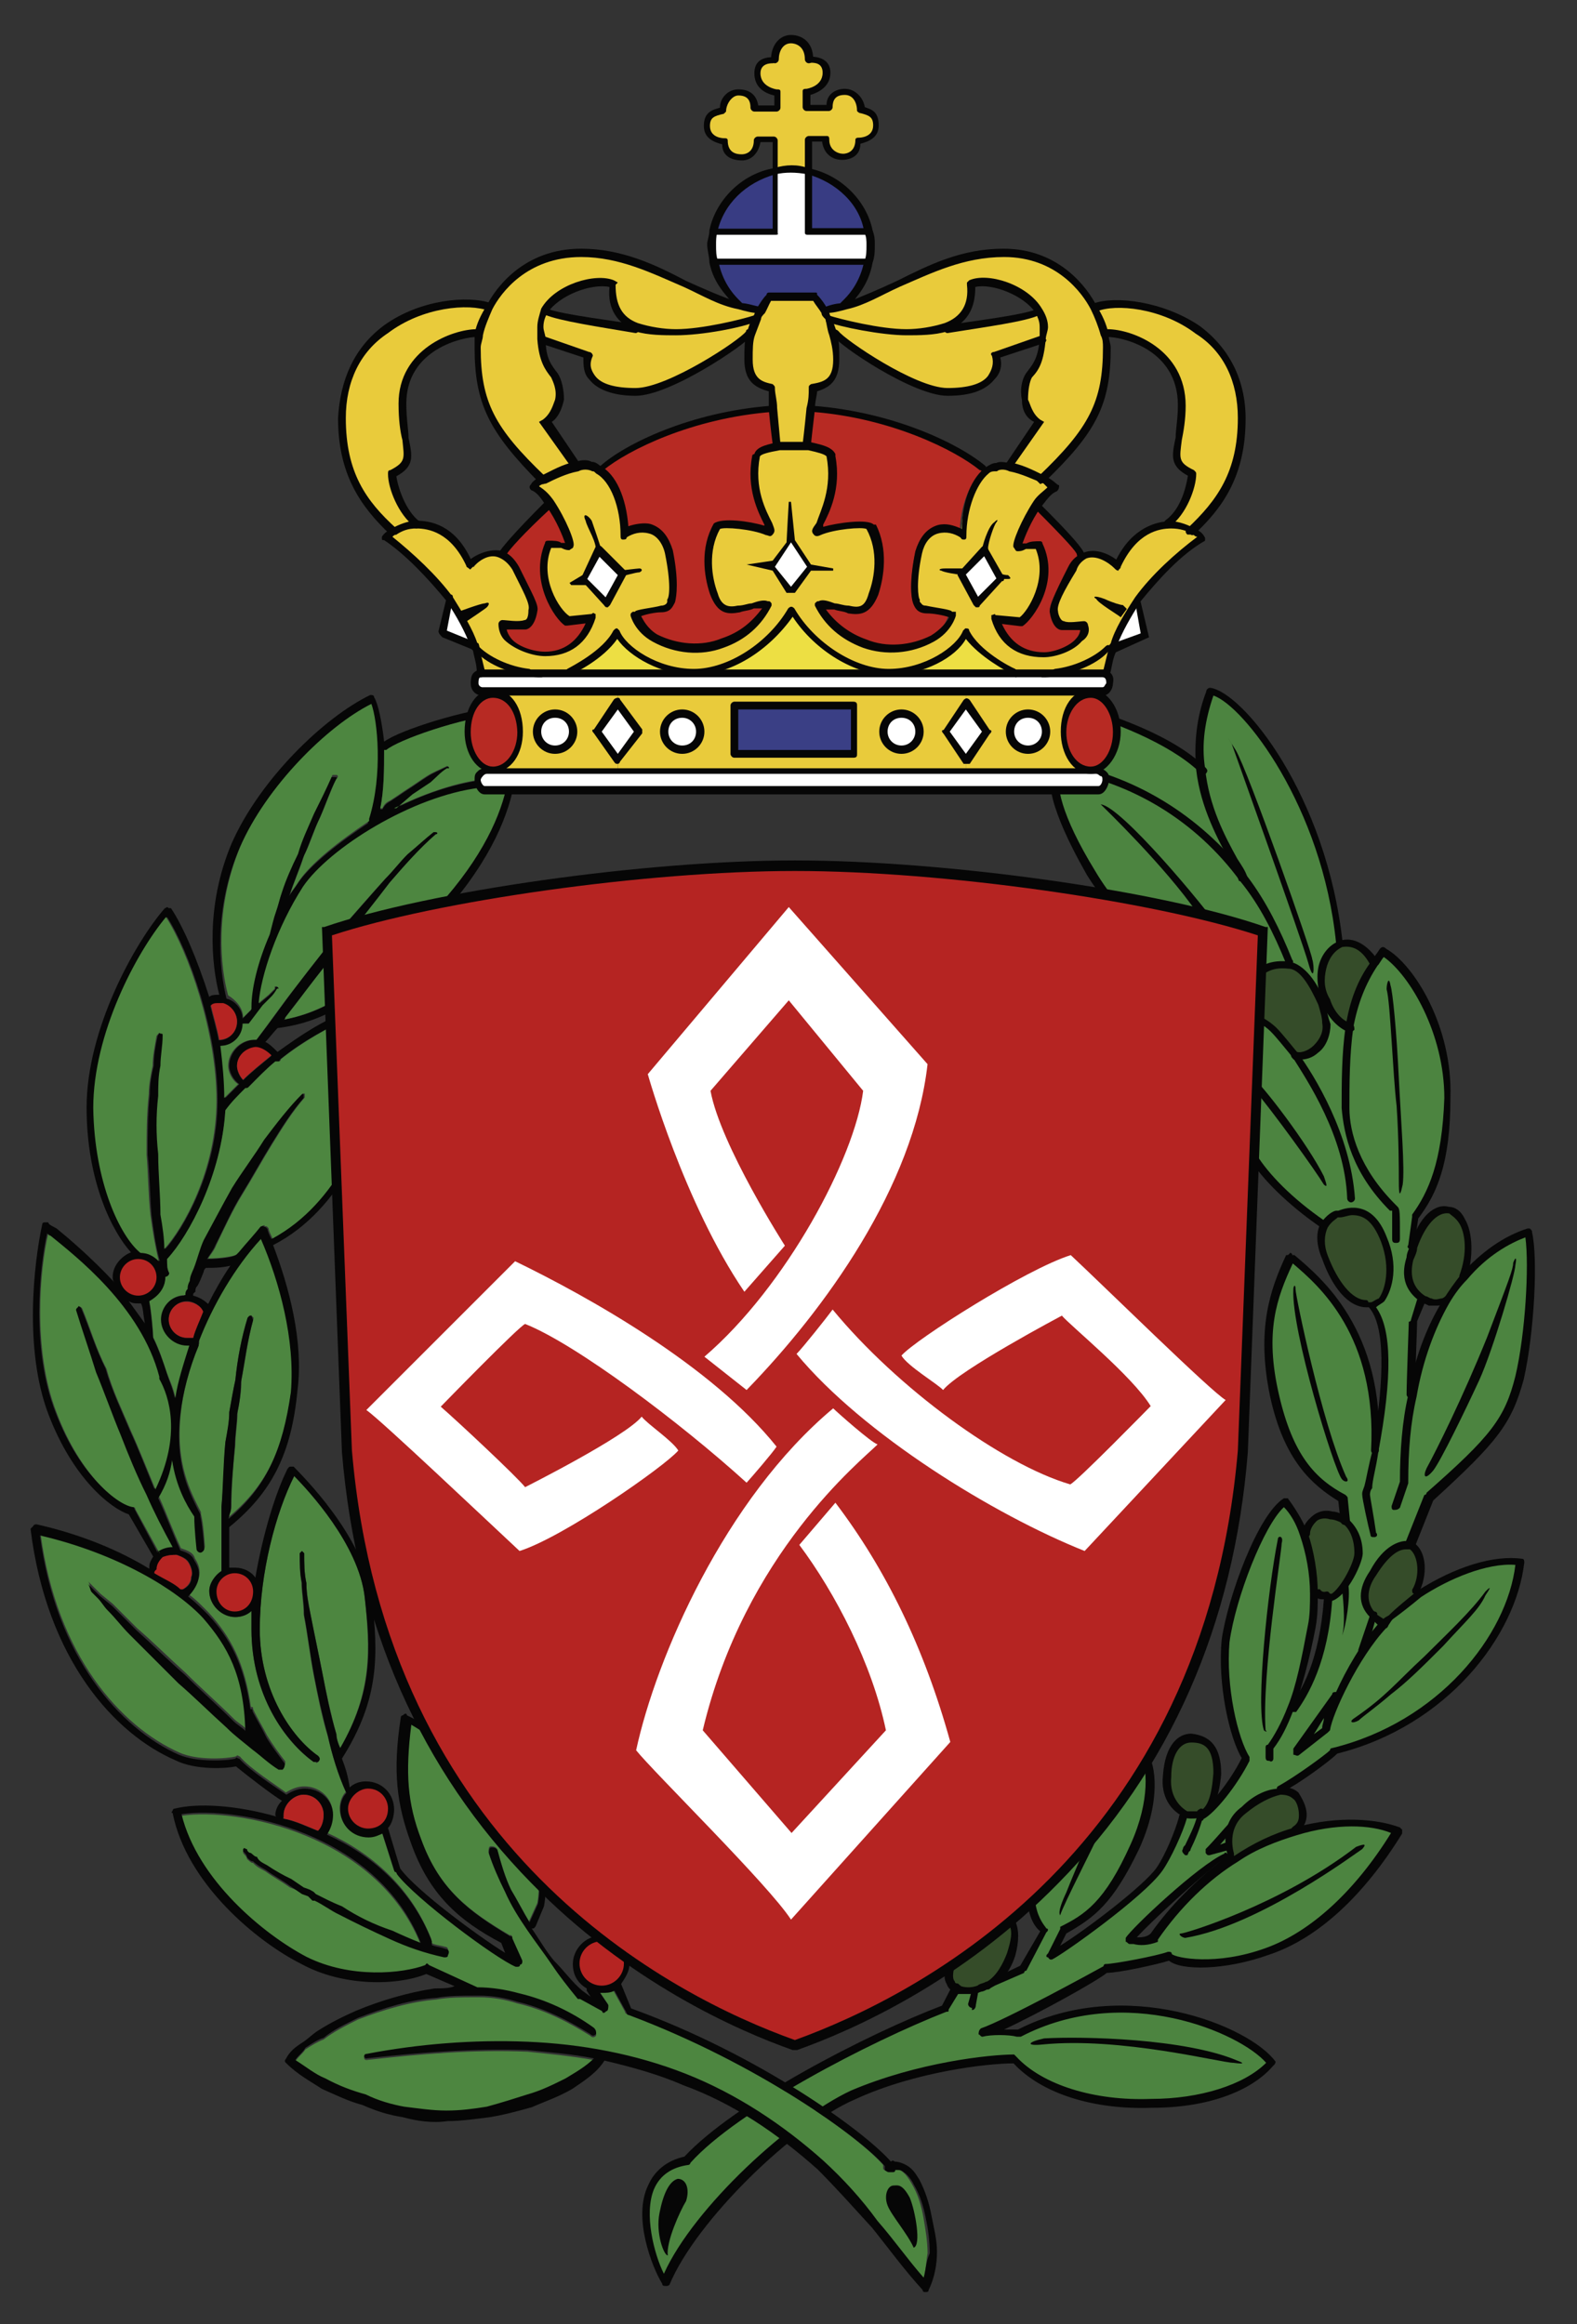 <?xml version="1.0" encoding="utf-8"?>
<!-- Generator: Adobe Illustrator 24.1.2, SVG Export Plug-In . SVG Version: 6.00 Build 0)  -->
<svg version="1.1" id="Lag_1" xmlns="http://www.w3.org/2000/svg" xmlns:xlink="http://www.w3.org/1999/xlink" x="0px" y="0px"
	 viewBox="0 0 28.41 41.87" style="enable-background:new 0 0 28.41 41.87;" xml:space="preserve">
<rect x="0" y="0" width="28.41" height="41.87" fill="#333333" stroke="none"/>
<style type="text/css">
	.st0{fill:#354C29;}
	.st1{fill:#4C8440;}
	.st2{fill:#060606;}
	.st3{fill:#4D8640;}
	.st4{fill:#B52422;}
	.st5{fill:#E9CB3B;}
	.st6{fill:#FFFFFF;}
	.st7{fill:#B72A23;}
	.st8{fill:#EDDF43;}
	.st9{fill:#383C83;}
	.st10{fill:#3A3F85;}
</style>
<g>
	<path class="st0" d="M26.1,21.78c0.29,0.07,0.44,0.65,0.25,1.2c0.04,0.04,0.04,0.04,0.04,0.04c-0.11,0.11-0.22,0.25-0.33,0.44
		c-0.04-0.04-0.04-0.04-0.04-0.04c-0.04,0-0.15,0.07-0.29,0.04c-0.04,0-0.07-0.04-0.11-0.07c-0.18-0.11-0.33-0.33-0.22-0.73
		c0-0.07,0.04-0.15,0.04-0.22C25.6,22.03,25.85,21.74,26.1,21.78"/>
	<path class="st0" d="M24.72,29.1c-0.11-0.15-0.22-0.4,0-0.76c0.25-0.44,0.47-0.51,0.62-0.51c0.07,0,0.11,0,0.11,0.04
		c0.18,0.11,0.22,0.51,0.07,0.8c0.04,0.07,0.04,0.07,0.04,0.07c-0.18,0.11-0.36,0.25-0.51,0.4c-0.04,0.04-0.07,0.07-0.11,0.11l0,0
		C24.87,29.21,24.8,29.17,24.72,29.1"/>
	<path class="st0" d="M24.94,22.32c0.25,0.65-0.04,1.23-0.25,1.2c-0.07-0.04-0.07-0.04-0.07-0.04c-0.29,0-0.58-0.33-0.76-0.83
		c-0.07-0.25-0.04-0.44,0-0.58c0.07-0.11,0.18-0.18,0.25-0.18C24.29,21.81,24.65,21.67,24.94,22.32"/>
	<path class="st0" d="M24.14,17.03c0.18-0.07,0.4,0,0.62,0.33l0,0c-0.22,0.36-0.36,0.73-0.44,1.16c-0.18-0.07-0.33-0.25-0.44-0.47
		c-0.07-0.18-0.11-0.4-0.07-0.58S24,17.06,24.14,17.03"/>
	<path class="st0" d="M23.93,28.81c0-0.04,0-0.04,0-0.07c0,0-0.11,0.04-0.18-0.04c-0.07,0-0.07,0-0.07,0c0-0.4-0.07-0.76-0.18-1.05
		c0.04-0.04,0.04-0.04,0.04-0.04c0-0.18,0.18-0.4,0.44-0.33c0.11,0,0.18,0.04,0.25,0.11c0.15,0.11,0.25,0.29,0.25,0.58
		C24.47,28.16,24.18,28.78,23.93,28.81L23.93,28.81z"/>
	<path class="st0" d="M23.89,18.44c0.04,0.4-0.36,0.65-0.58,0.58l0,0c-0.15-0.22-0.29-0.36-0.4-0.47c-0.11-0.15-0.25-0.22-0.4-0.22
		c0-0.07,0-0.15,0-0.22c-0.04-0.18,0-0.36,0.07-0.47c0.11-0.15,0.29-0.29,0.62-0.25l0,0c0.25,0.04,0.47,0.36,0.58,0.69
		C23.85,18.19,23.89,18.33,23.89,18.44"/>
	<path class="st1" d="M21.64,13.87c-0.04-0.44,0-0.91,0.18-1.41c0.54,0.07,2.03,1.92,2.32,4.53c0,0.04,0,0.04,0,0.04
		c-0.15,0.04-0.29,0.25-0.33,0.44s0,0.4,0.07,0.58c-0.11,0.04-0.11,0.04-0.11,0.04c-0.11-0.33-0.33-0.65-0.58-0.69
		c0-0.07,0-0.07,0-0.07c-0.18-0.58-0.47-1.05-0.8-1.49l0,0C22.22,15.4,21.75,14.74,21.64,13.87"/>
	<path class="st0" d="M23.31,32.36c0.15,0.11,0.22,0.44,0,0.62l0,0c-0.33,0.11-0.69,0.25-1.05,0.47c-0.07,0-0.07,0-0.07,0
		s0-0.04-0.04-0.04c-0.04-0.11-0.11-0.54,0.25-0.83c0.25-0.22,0.47-0.29,0.65-0.33C23.17,32.26,23.27,32.29,23.31,32.36"/>
	<path class="st1" d="M23.2,17.39c-0.33-0.04-0.51,0.11-0.62,0.25c-0.07,0.11-0.11,0.29-0.07,0.47c-0.04,0-0.04,0-0.04,0
		c-1.12-0.36-2.28-1.45-2.83-2.39c-0.58-0.94-0.8-1.67-0.58-1.92c1.2,0.18,2.43,0.83,3.34,2.03c0.33,0.44,0.62,0.91,0.8,1.49
		C23.2,17.39,23.2,17.39,23.2,17.39L23.2,17.39"/>
	<path class="st1" d="M22.4,15.83L22.4,15.83c-0.91-1.2-2.14-1.85-3.34-2.03c-0.18-0.47-0.4-1.23,0.22-1.05
		c0.62,0.15,1.74,0.54,2.36,1.12C21.75,14.74,22.22,15.4,22.4,15.83"/>
	<path class="st1" d="M22.4,32.58c-0.36,0.29-0.29,0.73-0.25,0.83c-0.11,0-0.11,0-0.11,0c-0.44,0.25-1.6,1.38-1.7,1.52
		c0.15,0,0.29,0.07,0.47-0.04c0.44-0.65,0.94-1.12,1.45-1.45c0.36-0.22,0.73-0.36,1.05-0.47c0.8-0.22,1.45-0.15,1.85,0
		c-0.65,1.05-1.45,1.85-2.36,2.18c-0.87,0.29-1.67,0.22-1.78,0.07c-0.15,0.07-0.98,0.22-1.12,0.22c-0.18,0.15-1.78,0.98-2.21,1.16
		c0.15-0.04,0.51-0.04,0.65,0c1.92-0.98,4.1-0.07,4.53,0.54c-0.87,0.98-3.55,1.02-4.64-0.07c-0.44,0-1.74,0.15-2.9,0.65
		c-1.12,0.51-2.9,2.21-3.34,3.37c-0.29-0.47-0.8-1.99,0.36-2.18c0.91-0.98,3.34-2.25,4.64-2.76c0.22-0.36,0.22-0.36,0.22-0.36
		c0.07,0.04,0.07,0.04,0.07,0.04c0.11,0.04,0.25,0.04,0.36,0c0.04-0.04,0.07-0.04,0.15-0.07l0,0c0.62-0.29,0.62-0.29,0.62-0.29
		c0.4-0.69,0.4-0.69,0.4-0.69s-0.47-0.36-0.07-1.41c0.4-1.02,1.49-1.85,1.74-1.89c0.22,0,0.44,0.76-0.04,1.78
		c-0.47,1.02-0.8,1.23-1.31,1.52c-0.22,0.44-0.22,0.44-0.22,0.44c0.22-0.07,1.67-1.12,1.96-1.56c0.15-0.22,0.36-0.65,0.44-0.91
		c0.04-0.11,0.04-0.11,0.04-0.11c0.04,0.04,0.07,0.04,0.11,0.04c0.07,0,0.11,0,0.18-0.04c0,0.04,0,0.04,0,0.07l0,0
		c0.18-0.11,0.58-0.62,0.8-1.05c-0.22-0.36-0.44-1.34-0.36-2.14c0.11-0.76,0.65-2.21,1.09-2.47c0.11,0.11,0.22,0.29,0.33,0.58
		s0.18,0.65,0.18,1.05c0,0.18,0,0.4-0.04,0.58c-0.11,0.58-0.22,1.09-0.4,1.49c0.04,0,0.04,0,0.04,0c0.29-0.36,0.58-1.02,0.65-1.96
		l0,0c0.25-0.04,0.54-0.65,0.54-0.83c0-0.29-0.11-0.47-0.25-0.58C24.18,27,24.18,27,24.18,27c-0.51-0.29-0.98-0.73-1.23-1.89
		c-0.25-1.16,0-1.81,0.29-2.47c0.47,0.36,1.63,1.31,1.52,3.48c0.04,0,0.04,0,0.04,0c0.15-0.87,0.29-2.18-0.11-2.61
		c0.22,0.04,0.51-0.54,0.25-1.2c-0.29-0.65-0.65-0.51-0.83-0.44c-0.07,0-0.18,0.07-0.25,0.18l0,0c-0.07-0.04-0.91-0.62-1.27-1.23
		c-0.4-0.62-0.69-1.67-0.62-2.14c0.04-0.29,0.29-0.44,0.54-0.36c0.15,0,0.29,0.07,0.4,0.22c0.11,0.11,0.25,0.25,0.4,0.47l0,0
		c0.22,0.07,0.62-0.18,0.58-0.58c0-0.11-0.04-0.25-0.11-0.36c0.11-0.04,0.11-0.04,0.11-0.04c0.11,0.22,0.25,0.4,0.44,0.47
		c0.07-0.44,0.22-0.8,0.44-1.16c0.07-0.07,0.11-0.15,0.18-0.22c0.51,0.33,1.16,1.41,1.16,2.65c-0.04,1.2-0.29,1.74-0.58,2.14
		c-0.11,0.51-0.11,0.51-0.11,0.51c0.04,0,0.04,0,0.04,0c0,0.07-0.04,0.15-0.04,0.22c-0.11,0.4,0.04,0.62,0.22,0.73
		c-0.04,0.04-0.04,0.04-0.04,0.04c-0.15,0.4-0.15,0.4-0.15,0.4s-0.04,1.09-0.04,1.31c0.04,0,0.04,0,0.04,0
		c0.11-0.73,0.36-1.27,0.62-1.67c0.11-0.18,0.22-0.33,0.33-0.44c0.47-0.58,0.98-0.76,1.12-0.83c0.11,0.47,0.04,1.81-0.15,2.61
		c-0.22,0.83-0.47,1.16-1.63,2.18c-0.33,0.83-0.33,0.83-0.33,0.83c-0.07,0.04-0.07,0.04-0.07,0.04c-0.15,0-0.36,0.07-0.62,0.51
		c-0.22,0.36-0.11,0.62,0,0.76c0.07,0.07,0.15,0.11,0.22,0.15l0,0c0.04-0.04,0.07-0.07,0.11-0.11c0.15-0.15,0.33-0.29,0.51-0.4
		c0.58-0.4,1.31-0.69,1.81-0.58c-0.11,1.16-1.27,2.86-3.34,3.41c-0.11,0.11-0.65,0.51-0.98,0.65c0,0.04,0,0.04,0,0.04
		C22.88,32.29,22.66,32.36,22.4,32.58"/>
	<path class="st0" d="M21.64,32.65c-0.07,0.04-0.11,0.04-0.18,0.04c-0.04,0-0.07,0-0.11-0.04c-0.15-0.07-0.36-0.29-0.33-0.65
		c0.04-0.47,0.22-0.69,0.44-0.69s0.47,0.07,0.47,0.62C21.9,32.36,21.82,32.58,21.64,32.65"/>
	<path class="st0" d="M17.94,34.5c0.29,0,0.4,0.29,0.25,0.73c-0.07,0.22-0.22,0.44-0.4,0.54l0,0c-0.15,0.07-0.15,0.07-0.15,0.07
		c-0.11,0.04-0.25,0.04-0.36,0c-0.07-0.04-0.07-0.04-0.07-0.04c-0.15-0.04-0.22-0.25,0-0.69C17.44,34.72,17.65,34.47,17.94,34.5"/>
	<path class="st2" d="M12,41.18c-0.04,0-0.07,0-0.07-0.04c-0.18-0.29-0.54-1.2-0.25-1.78c0.11-0.25,0.33-0.44,0.65-0.51
		c0.91-0.98,3.3-2.21,4.64-2.72c0.15-0.29,0.15-0.29,0.15-0.29c-0.04-0.04-0.04-0.04-0.07-0.11c-0.07-0.11-0.04-0.36,0.15-0.65
		c0.18-0.33,0.44-0.69,0.76-0.65c0.15,0,0.25,0.07,0.33,0.18c0.07,0.15,0.07,0.36,0,0.62c-0.07,0.22-0.22,0.47-0.44,0.58
		c-0.04,0.04-0.07,0.04-0.11,0c0-0.04,0-0.07,0.04-0.11c0.18-0.11,0.29-0.33,0.36-0.51c0.07-0.22,0.11-0.4,0.04-0.51
		c-0.07-0.07-0.15-0.11-0.22-0.15c-0.22,0-0.4,0.18-0.65,0.62c-0.18,0.36-0.15,0.51-0.11,0.54c0,0.04,0.04,0.04,0.04,0.04
		c0.04,0,0.04,0.04,0.07,0.04c0,0.04,0,0.07,0,0.07c-0.22,0.36-0.22,0.36-0.22,0.36c0,0.04,0,0.04-0.04,0.04
		c-1.38,0.54-3.77,1.78-4.61,2.72C12.43,39,12.4,39,12.4,39c-0.29,0.04-0.51,0.18-0.62,0.44c-0.18,0.44,0,1.16,0.18,1.52
		c0.54-1.2,2.28-2.79,3.37-3.3c1.2-0.51,2.5-0.65,2.94-0.65c0,0,0,0,0.04,0.04c0.47,0.51,1.41,0.8,2.43,0.76
		c0.87,0,1.67-0.25,2.07-0.65c-0.47-0.54-2.54-1.45-4.42-0.47c-0.04,0-0.04,0-0.07,0c-0.15-0.04-0.47-0.04-0.62,0
		c-0.04,0-0.04-0.04-0.07-0.04c0-0.04,0-0.07,0.04-0.11c0.44-0.15,2.03-1.02,2.21-1.12c0,0,0-0.04,0.04-0.04
		c0.15,0,0.94-0.15,1.12-0.22c0.04,0,0.07,0,0.07,0.04c0.07,0.07,0.8,0.22,1.7-0.11c0.8-0.29,1.6-1.02,2.25-2.07
		c-0.36-0.15-0.98-0.18-1.7,0.04c-0.36,0.11-0.73,0.25-1.05,0.47c-0.54,0.33-1.05,0.83-1.45,1.41c0,0,0,0,0,0.04
		c-0.18,0.07-0.33,0.07-0.44,0.04c-0.04,0-0.04,0-0.07,0s-0.04-0.04-0.07-0.04c0-0.04,0-0.04,0-0.07c0.11-0.18,1.31-1.31,1.78-1.52
		c0-0.04,0.07,0,0.07,0.04v0.04c0.04,0,0.07-0.04,0.11-0.04c0.33-0.22,0.69-0.4,1.09-0.51c0.8-0.22,1.49-0.15,1.89,0l0.04,0.04
		c0,0.04,0,0.04,0,0.07c-0.69,1.12-1.52,1.89-2.39,2.18c-0.8,0.29-1.6,0.29-1.81,0.11c-0.22,0.07-0.91,0.22-1.12,0.22
		c-0.18,0.15-1.23,0.73-1.85,1.02c0.11,0,0.22,0,0.25,0c1.92-0.98,4.17-0.07,4.64,0.58c0,0,0,0.04-0.04,0.07
		c-0.4,0.47-1.2,0.76-2.18,0.76c-1.05,0.04-1.99-0.25-2.5-0.8c-0.47,0-1.78,0.15-2.86,0.65c-1.09,0.47-2.86,2.18-3.34,3.34
		C12.03,41.18,12.03,41.18,12,41.18L12,41.18 M20.48,34.9c0.07,0,0.18,0,0.25-0.07c0.36-0.51,0.8-0.94,1.27-1.31
		C21.61,33.82,20.74,34.61,20.48,34.9"/>
	<path class="st2" d="M17.47,35.92c-0.07,0-0.15,0-0.22,0c-0.04-0.04-0.04-0.07-0.04-0.11c0-0.04,0.04-0.04,0.07-0.04
		c0.11,0.04,0.22,0.04,0.33,0c0.04-0.04,0.11-0.04,0.15-0.07c0.04,0,0.07,0,0.07,0.04c0.04,0.04,0.04,0.07,0,0.07
		c-0.07,0.04-0.11,0.07-0.18,0.07C17.58,35.92,17.55,35.92,17.47,35.92"/>
	<path class="st2" d="M17.51,36.21c0,0,0,0,0-0.04c-0.04,0-0.07-0.04-0.07-0.07c0.07-0.25,0.07-0.25,0.07-0.25s0-0.04,0.04-0.04
		c0.83-0.4,0.83-0.4,0.83-0.4c0.36-0.62,0.36-0.62,0.36-0.62c-0.15-0.11-0.4-0.54-0.07-1.45c0.4-1.02,1.49-1.89,1.78-1.92
		c0.07,0,0.15,0.04,0.22,0.15c0.15,0.22,0.25,0.87-0.15,1.74c-0.47,0.98-0.8,1.23-1.31,1.52c-0.11,0.22-0.11,0.22-0.11,0.22
		c0.47-0.29,1.52-1.09,1.74-1.41c0.15-0.22,0.33-0.65,0.4-0.91c0-0.04,0.04-0.07,0.07-0.04c0.04,0,0.07,0.04,0.07,0.07
		c-0.07,0.25-0.29,0.73-0.44,0.94c-0.33,0.47-1.81,1.52-1.99,1.6c-0.04,0-0.04,0-0.07-0.04c-0.04,0-0.04-0.04,0-0.07
		c0.22-0.44,0.22-0.44,0.22-0.44s0,0,0-0.04c0.44-0.22,0.8-0.44,1.27-1.49c0.36-0.8,0.29-1.41,0.18-1.6
		c-0.04-0.04-0.07-0.07-0.07-0.07c-0.22,0-1.31,0.83-1.67,1.85c-0.4,0.94,0.04,1.31,0.04,1.34c0.04,0,0.04,0.04,0,0.07
		c-0.36,0.69-0.36,0.69-0.36,0.69s-0.04,0-0.04,0.04c-0.83,0.36-0.83,0.36-0.83,0.36c-0.04,0.22-0.04,0.22-0.04,0.22
		C17.58,36.17,17.55,36.21,17.51,36.21"/>
	<path class="st2" d="M22.19,33.53c-0.04,0-0.07-0.04-0.07-0.07c0,0,0,0,0-0.04c-0.04-0.11-0.15-0.58,0.25-0.87
		c0.22-0.22,0.47-0.33,0.69-0.33c0.15-0.04,0.25,0,0.33,0.07c0.07,0.11,0.15,0.25,0.15,0.4c0,0.15-0.07,0.25-0.18,0.33
		c0,0.04-0.07,0.04-0.07,0c-0.04-0.04-0.04-0.07,0-0.11c0.11-0.07,0.11-0.15,0.11-0.22c0-0.11-0.04-0.25-0.11-0.29
		c-0.04-0.04-0.11-0.07-0.22-0.07c-0.18,0.04-0.4,0.15-0.62,0.33c-0.33,0.25-0.25,0.62-0.22,0.73c0,0.04,0,0.04,0,0.04
		C22.26,33.45,22.22,33.49,22.19,33.53L22.19,33.53"/>
	<path class="st2" d="M21.79,33.42c-0.04,0-0.04,0-0.07-0.04c0-0.04,0-0.04,0-0.07c0.15-0.15,0.36-0.4,0.4-0.44
		c0.04-0.04,0.07-0.04,0.11,0v0.07c-0.04,0.04-0.15,0.18-0.25,0.29c0.11-0.04,0.11-0.04,0.11-0.04c0.04,0,0.07,0.04,0.07,0.07
		c0.04,0.04,0,0.07-0.04,0.07C21.79,33.42,21.79,33.42,21.79,33.42L21.79,33.42"/>
	<path class="st2" d="M21.46,32.76c-0.04,0-0.11,0-0.15-0.04c-0.22-0.11-0.4-0.36-0.36-0.73c0.04-0.58,0.29-0.76,0.51-0.76
		c0.36,0.04,0.54,0.25,0.54,0.73c-0.04,0.44-0.15,0.69-0.36,0.76C21.61,32.76,21.53,32.76,21.46,32.76 M21.46,31.39
		c-0.22,0-0.36,0.25-0.36,0.62c-0.04,0.4,0.22,0.58,0.29,0.62c0.04,0,0.07,0,0.07,0c0.04,0,0.11,0,0.15,0
		c0.15-0.07,0.22-0.29,0.25-0.69C21.86,31.46,21.68,31.39,21.46,31.39L21.46,31.39z"/>
	<path class="st2" d="M21.39,33.42c-0.04,0-0.04,0-0.04,0c-0.04-0.04-0.07-0.07-0.04-0.11c0,0,0-0.04,0.04-0.07
		c0.07-0.15,0.18-0.36,0.22-0.54v-0.04l0,0c0,0,0,0,0-0.04c0,0,0.04-0.04,0.07-0.04s0.07,0.04,0.07,0.07c0,0,0,0,0,0.04l-0.04,0.04
		c-0.04,0.18-0.15,0.44-0.22,0.58c0,0.04-0.04,0.04-0.04,0.07L21.39,33.42"/>
	<path class="st2" d="M21.64,32.8c-0.04,0-0.04-0.04-0.07-0.04c0-0.04,0-0.07,0.04-0.11c0.18-0.11,0.54-0.54,0.76-0.98
		c-0.22-0.36-0.44-1.34-0.36-2.14c0.11-0.76,0.65-2.25,1.12-2.54c0,0,0.04,0,0.07,0c0.11,0.15,0.25,0.36,0.36,0.62
		c0.11,0.33,0.18,0.73,0.18,1.09c0,0.22,0,0.4-0.04,0.62c-0.11,0.58-0.25,1.09-0.4,1.49c-0.11,0.29-0.22,0.51-0.36,0.69
		c0,0.18,0,0.18,0,0.18c0,0.04-0.04,0.07-0.07,0.04c-0.04,0-0.07,0-0.07-0.07c0-0.18,0-0.18,0-0.18s0-0.04,0.04-0.04
		c0.11-0.15,0.25-0.4,0.36-0.69c0.15-0.36,0.25-0.87,0.36-1.45c0.04-0.18,0.04-0.4,0.04-0.58c0-0.36-0.07-0.73-0.18-1.05
		c-0.07-0.22-0.18-0.4-0.29-0.51c-0.36,0.33-0.87,1.63-0.98,2.43c-0.07,0.8,0.15,1.74,0.36,2.07c0,0.04,0,0.04,0,0.07
		c-0.22,0.44-0.62,0.94-0.83,1.05C21.68,32.8,21.64,32.8,21.64,32.8"/>
	<path class="st2" d="M23.27,30.84c0,0,0,0-0.04,0c-0.04-0.04-0.04-0.07,0-0.11c0.22-0.25,0.54-0.83,0.62-1.92
		c-0.07,0-0.11,0-0.18-0.07c0-0.04,0-0.07,0-0.11c0.04,0,0.07,0,0.11,0c0.04,0.07,0.11,0.04,0.11,0.04c0.04,0,0.04,0,0.07,0.04
		C24,28.7,24,28.74,24,28.74c0,0.04,0,0.04,0,0.07c-0.07,1.12-0.44,1.74-0.65,2.03C23.35,30.84,23.31,30.84,23.27,30.84"/>
	<path class="st2" d="M23.93,28.85c-0.04,0-0.07,0-0.07-0.04c0-0.04,0.04-0.07,0.07-0.07c0.18-0.04,0.47-0.58,0.47-0.76
		c0-0.29-0.11-0.47-0.22-0.54c-0.07-0.04-0.15-0.07-0.22-0.07c-0.11-0.04-0.22,0-0.25,0.04c-0.07,0.07-0.11,0.15-0.11,0.22
		c0,0.04-0.04,0.07-0.07,0.07c-0.04,0-0.07-0.04-0.07-0.07c0-0.11,0.07-0.22,0.15-0.29c0.11-0.11,0.25-0.15,0.4-0.11
		c0.07,0,0.18,0.04,0.25,0.11c0.18,0.15,0.29,0.36,0.29,0.65C24.54,28.19,24.22,28.85,23.93,28.85L23.93,28.85"/>
	<path class="st2" d="M24.94,29.32c-0.04,0-0.04,0-0.07,0c0,0,0-0.04-0.04-0.04c-0.04-0.04-0.07-0.07-0.15-0.15
		c-0.22-0.22-0.22-0.51,0-0.83c0.25-0.47,0.54-0.54,0.65-0.54c0.07,0,0.11,0,0.15,0.04c0.22,0.15,0.25,0.58,0.07,0.91
		c0,0.04-0.04,0.04-0.07,0c-0.04,0-0.04-0.04-0.04-0.07c0.15-0.25,0.11-0.62-0.04-0.73c0,0-0.04,0-0.07,0
		c-0.11,0-0.29,0.07-0.54,0.47c-0.18,0.25-0.18,0.51,0,0.69c0.04,0.04,0.11,0.07,0.15,0.11c0,0,0,0.04,0.04,0.04
		c0.04,0.04,0.04,0.07,0,0.11H24.94"/>
	<path class="st2" d="M23.06,32.29c0,0-0.04,0-0.04-0.04c-0.04-0.04,0-0.07,0-0.07c0.33-0.18,0.87-0.58,0.94-0.65
		c0-0.04,0.04-0.04,0.04-0.04c1.92-0.47,3.15-2.03,3.3-3.3c-0.51-0.04-1.2,0.25-1.7,0.58c-0.18,0.15-0.36,0.29-0.51,0.4
		c-0.04,0.04-0.07,0.11-0.11,0.15c-0.51,0.54-0.98,1.56-1.02,1.85l-0.04,0.04c-0.51,0.4-0.51,0.4-0.51,0.4c-0.04,0.04-0.07,0-0.11,0
		c0-0.04,0-0.07,0-0.11C24,30.52,24,30.52,24,30.52c0-0.04,0.04-0.04,0.07-0.04c0.18-0.4,0.47-0.91,0.8-1.27
		c0.04-0.04,0.07-0.07,0.15-0.11c0.15-0.15,0.33-0.29,0.51-0.44c0.69-0.44,1.38-0.65,1.89-0.58c0.04,0,0.04,0.04,0.04,0.07
		c-0.15,1.31-1.38,2.94-3.37,3.44c-0.15,0.15-0.69,0.54-0.98,0.69C23.09,32.29,23.09,32.29,23.06,32.29 M23.85,30.95
		c-0.18,0.29-0.18,0.29-0.18,0.29c0.15-0.11,0.15-0.11,0.15-0.11C23.82,31.06,23.85,31.02,23.85,30.95"/>
	<path class="st2" d="M24.54,29.79L24.54,29.79c-0.07,0-0.07-0.04-0.07-0.07c0.22-0.65,0.22-0.65,0.22-0.65
		c0-0.04,0.04-0.07,0.07-0.04c0.04,0,0.07,0.04,0.04,0.07l0,0c-0.18,0.65-0.18,0.65-0.18,0.65S24.58,29.79,24.54,29.79"/>
	<path class="st2" d="M25.41,27.87h-0.04c-0.04-0.04-0.04-0.07-0.04-0.11c0.33-0.83,0.33-0.83,0.33-0.83c0.04,0,0.04-0.04,0.04-0.04
		c1.16-1.02,1.41-1.34,1.6-2.1c0.18-0.76,0.25-1.99,0.18-2.5c-0.29,0.11-0.69,0.33-1.05,0.76c-0.11,0.11-0.22,0.25-0.33,0.44
		c-0.25,0.44-0.47,1.02-0.58,1.67c-0.11,0.47-0.15,0.98-0.15,1.52c0,0.04,0,0.04,0,0.04c-0.15,0.44-0.15,0.44-0.15,0.44
		c-0.04,0.04-0.07,0.04-0.11,0.04c-0.04,0-0.04-0.04-0.04-0.07c0.15-0.44,0.15-0.44,0.15-0.44c0-0.54,0.04-1.09,0.15-1.56
		c0.11-0.65,0.33-1.23,0.62-1.7c0.11-0.18,0.22-0.33,0.33-0.47c0.36-0.4,0.76-0.69,1.2-0.83h0.04c0.04,0.04,0.04,0.04,0.04,0.07
		c0.11,0.47,0.04,1.81-0.15,2.65c-0.22,0.8-0.47,1.12-1.63,2.18c-0.33,0.83-0.33,0.83-0.33,0.83
		C25.45,27.83,25.45,27.87,25.41,27.87"/>
	<path class="st2" d="M24.22,27.47c-0.04,0-0.07-0.04-0.07-0.07c-0.04-0.36-0.04-0.36-0.04-0.36c-0.47-0.29-0.98-0.73-1.23-1.89
		c-0.25-1.2,0-1.92,0.29-2.54c0.04,0,0.04,0,0.07-0.04c0,0,0.04,0,0.04,0.04c0.04,0,0.04,0,0.04,0c0.47,0.4,1.63,1.34,1.52,3.52
		c0,0.04-0.04,0.07-0.07,0.07c-0.04,0-0.07-0.04-0.07-0.07c0.11-2.07-0.94-2.97-1.41-3.37c-0.29,0.62-0.51,1.23-0.25,2.36
		c0.25,1.09,0.65,1.52,1.2,1.81c0.04,0.04,0.04,0.04,0.04,0.07c0.04,0.4,0.04,0.4,0.04,0.4C24.29,27.43,24.25,27.47,24.22,27.47
		L24.22,27.47"/>
	<path class="st2" d="M25.41,25.19c-0.04,0-0.07-0.04-0.07-0.07c0-0.22,0.04-1.27,0.04-1.31c0,0,0.04,0,0.04-0.04
		c0.11-0.36,0.11-0.36,0.11-0.36c0.04-0.04,0.07-0.07,0.11-0.04c0.04,0,0.04,0.04,0.04,0.07c-0.15,0.36-0.15,0.36-0.15,0.36
		c0,0.11-0.04,1.09-0.04,1.31C25.49,25.15,25.45,25.19,25.41,25.19"/>
	<path class="st2" d="M25.85,23.52c-0.04,0-0.07,0-0.11,0l0,0c-0.07-0.04-0.11-0.04-0.15-0.07c-0.15-0.11-0.4-0.33-0.25-0.8
		c0-0.07,0.04-0.15,0.07-0.22c0.15-0.51,0.44-0.76,0.69-0.69c0.11,0,0.22,0.07,0.29,0.22c0.15,0.25,0.15,0.69,0.04,1.05
		c0,0.04-0.04,0.04-0.07,0.04c-0.04,0-0.07-0.04-0.07-0.07c0.15-0.4,0.11-0.76,0-0.94c-0.07-0.11-0.15-0.15-0.18-0.18
		c-0.22-0.04-0.44,0.22-0.58,0.62c0,0.07-0.04,0.15-0.07,0.22c-0.07,0.29,0,0.51,0.22,0.65c0.04,0,0.07,0.04,0.11,0.04
		c0.07,0.04,0.15,0,0.18,0s0.07-0.04,0.07-0.04c0.04,0,0.07,0.04,0.07,0.07c0,0.04-0.04,0.07-0.07,0.07c0,0,0,0-0.04,0
		C25.96,23.52,25.92,23.52,25.85,23.52"/>
	<path class="st2" d="M24.76,27.69c-0.04,0-0.07,0-0.07-0.04c-0.04-0.15-0.15-0.65-0.15-0.73c0-0.04,0-0.04,0.04-0.15
		c0.04-0.15,0.07-0.36,0.15-0.65c0.22-1.34,0.22-2.25-0.07-2.57c-0.04,0-0.04,0-0.04,0l0,0c-0.33,0-0.62-0.36-0.8-0.87
		c-0.11-0.25-0.11-0.47-0.04-0.62c0.11-0.18,0.25-0.25,0.29-0.25s0.04,0,0.04,0c0.18-0.07,0.62-0.18,0.87,0.47
		c0.22,0.51,0.11,0.94-0.04,1.16c-0.04,0.04-0.11,0.07-0.15,0.11c0.29,0.4,0.29,1.27,0.04,2.61c-0.04,0.29-0.11,0.51-0.11,0.65
		c-0.04,0.04-0.04,0.11-0.04,0.11c0,0.04,0.07,0.4,0.11,0.69C24.83,27.65,24.8,27.69,24.76,27.69L24.76,27.69 M24.36,21.89
		c-0.07,0-0.15,0.04-0.22,0.04c-0.04,0-0.04,0-0.04,0c-0.04,0.04-0.11,0.07-0.18,0.18c-0.07,0.15-0.07,0.33,0,0.51
		c0.18,0.47,0.44,0.8,0.69,0.8c0,0,0.04,0,0.04,0.04c0.04,0,0.04,0,0.04,0c0.04,0,0.07-0.04,0.15-0.07
		c0.11-0.15,0.22-0.54,0.04-1.02C24.72,21.96,24.54,21.89,24.36,21.89"/>
	<path class="st2" d="M25.41,22.5L25.41,22.5c-0.04,0-0.07-0.04-0.04-0.07c0.07-0.51,0.07-0.51,0.07-0.51s0,0,0-0.04
		c0.29-0.4,0.54-0.94,0.58-2.1c0-1.16-0.62-2.21-1.09-2.54c-0.04,0.04-0.07,0.11-0.11,0.15c-0.22,0.33-0.36,0.69-0.44,1.12
		c-0.07,0.51-0.07,1.02-0.07,1.45c0,0.44,0.18,1.09,0.83,1.74c0.04,0.04,0.04,0.04,0.04,0.04c0.04,0.04,0.04,0.11,0.04,0.54
		c0,0.04,0,0.04,0,0.04c0,0.07-0.04,0.07-0.07,0.07s-0.07,0-0.07-0.07c0,0,0,0,0-0.04c0-0.33,0-0.44,0-0.47c0,0,0,0-0.04,0
		c-0.69-0.69-0.83-1.38-0.87-1.85c0-0.44,0-0.98,0.07-1.45c0.07-0.47,0.22-0.87,0.47-1.2c0.04-0.07,0.11-0.15,0.15-0.22
		c0.04-0.04,0.07-0.04,0.11,0c0.51,0.29,1.2,1.41,1.16,2.68c0,1.2-0.25,1.74-0.58,2.18c-0.07,0.47-0.07,0.47-0.07,0.47
		C25.49,22.47,25.45,22.5,25.41,22.5"/>
	<path class="st2" d="M23.85,22.14c-0.04,0-0.04,0-0.07,0c0-0.04,0-0.04,0-0.04c-0.58-0.4-1.05-0.87-1.27-1.23
		c-0.4-0.62-0.69-1.7-0.62-2.18c0.04-0.18,0.11-0.29,0.22-0.36c0.15-0.07,0.29-0.11,0.44-0.07c0.15,0.04,0.29,0.11,0.44,0.25
		c0.11,0.11,0.25,0.29,0.4,0.47c0.29,0.4,0.94,1.45,1.02,2.61c0,0.04-0.04,0.07-0.07,0.07c-0.04,0-0.07-0.04-0.07-0.07
		c-0.04-1.12-0.73-2.14-0.98-2.54c-0.15-0.18-0.29-0.36-0.4-0.47c-0.11-0.11-0.25-0.18-0.36-0.22c-0.11,0-0.22,0-0.33,0.07
		c-0.07,0.04-0.11,0.15-0.15,0.29c-0.07,0.44,0.22,1.49,0.58,2.07c0.22,0.36,0.65,0.8,1.23,1.2c0.04,0.04,0.04,0.04,0.04,0.04
		c0.04,0,0.04,0.07,0,0.07C23.89,22.14,23.85,22.14,23.85,22.14"/>
	<path class="st2" d="M24.33,18.59L24.33,18.59c0,0,0,0-0.04,0c-0.18-0.07-0.36-0.25-0.47-0.51c-0.07-0.22-0.11-0.44-0.07-0.65
		s0.18-0.4,0.36-0.47c0.15-0.07,0.44-0.07,0.73,0.36c0,0.04,0,0.07-0.04,0.07c-0.04,0.04-0.07,0.04-0.11,0
		c-0.15-0.29-0.33-0.36-0.51-0.33c-0.15,0.07-0.25,0.22-0.29,0.4c-0.04,0.18-0.04,0.36,0.07,0.54c0.07,0.22,0.22,0.4,0.4,0.44l0,0
		c0.04,0.04,0.04,0.07,0.04,0.11C24.4,18.55,24.36,18.59,24.33,18.59"/>
	<path class="st2" d="M23.38,19.09c0,0-0.04,0-0.07,0c-0.04-0.04-0.07-0.07-0.04-0.11c0-0.04,0.04-0.04,0.07-0.04
		c0.07,0.04,0.22,0,0.33-0.11c0.11-0.11,0.18-0.25,0.15-0.4c0-0.11-0.04-0.22-0.07-0.33c-0.15-0.33-0.33-0.65-0.54-0.65l0,0l0,0
		c-0.33-0.04-0.47,0.11-0.58,0.22c-0.04,0.07-0.07,0.25-0.07,0.44c0.04,0.07,0.04,0.11,0.04,0.18l0,0c0,0.04,0,0.04,0,0.04
		c0.04,0.04,0,0.07-0.04,0.07s-0.07-0.04-0.07-0.07l0,0c-0.04-0.07-0.04-0.15-0.04-0.18c-0.04-0.15-0.04-0.4,0.07-0.58
		c0.11-0.11,0.29-0.29,0.69-0.25l0,0l0,0c0.29,0.04,0.54,0.4,0.65,0.73c0.04,0.15,0.07,0.29,0.11,0.4c0,0.18-0.07,0.4-0.22,0.51
		C23.64,19.06,23.53,19.09,23.38,19.09"/>
	<path class="st2" d="M22.48,18.19L22.48,18.19c-1.23-0.4-2.36-1.56-2.9-2.43c-0.33-0.58-0.87-1.63-0.58-1.99
		c0.04-0.04,0.04-0.04,0.07-0.04c1.34,0.22,2.54,0.94,3.41,2.07c0.33,0.44,0.58,0.94,0.8,1.49c0.04,0.04,0,0.07-0.04,0.11
		c-0.04,0-0.07,0-0.07-0.04c-0.22-0.54-0.47-1.05-0.83-1.49c-0.8-1.09-1.96-1.78-3.23-1.99c-0.11,0.22,0,0.8,0.62,1.81
		c0.51,0.87,1.67,1.99,2.79,2.39c0.04,0,0.04,0.04,0.04,0.07C22.55,18.19,22.51,18.19,22.48,18.19"/>
	<path class="st2" d="M21.68,13.94c-0.04,0-0.04,0-0.04,0c-0.04,0-0.04-0.04-0.04-0.04c-0.54-0.51-1.56-0.91-2.32-1.12
		c-0.15-0.04-0.25,0-0.29,0.04c-0.15,0.15,0.04,0.69,0.11,0.94c0.04,0.04,0,0.07-0.04,0.11c-0.04,0-0.07-0.04-0.07-0.07
		c-0.15-0.44-0.29-0.87-0.11-1.09c0.11-0.07,0.25-0.11,0.44-0.04c0.36,0.11,1.67,0.47,2.36,1.12c0.04,0.04,0.04,0.04,0.04,0.04
		c0.04,0.04,0.04,0.07,0,0.11H21.68"/>
	<path class="st2" d="M24.14,17.06c-0.04,0-0.07-0.04-0.07-0.07c-0.25-2.47-1.67-4.28-2.21-4.46c-0.15,0.44-0.22,0.87-0.15,1.31
		c0.07,0.69,0.36,1.23,0.58,1.63c0.07,0.11,0.15,0.22,0.18,0.33c0,0.04,0,0.07-0.04,0.07c-0.04,0.04-0.07,0-0.11,0
		c-0.04-0.11-0.07-0.22-0.15-0.33c-0.22-0.4-0.54-0.98-0.62-1.67c-0.04-0.47,0-0.94,0.18-1.41c0-0.04,0.04-0.07,0.07-0.07
		c0.58,0.07,2.1,1.92,2.39,4.61C24.22,17.03,24.18,17.06,24.14,17.06L24.14,17.06"/>
	<path class="st3" d="M16.42,39.33c-0.04-0.07-0.11-0.18-0.18-0.22c-0.04-0.04-0.07-0.04-0.15-0.04v0.04c-0.04,0-0.04,0-0.07,0
		h-0.04c-0.04,0-0.07-0.04-0.07-0.04c0-0.04,0-0.04,0-0.07c-0.44-0.51-2.28-1.85-4.61-2.72c0,0-0.04,0-0.04-0.04
		c-0.22-0.4-0.22-0.4-0.22-0.4c-0.07,0.04-0.15,0.04-0.22,0.04H10.8c0.15,0.22,0.15,0.22,0.15,0.22c0,0.04,0,0.11-0.04,0.11
		c-0.04,0.04-0.07,0.04-0.07,0c-0.4-0.22-0.4-0.22-0.4-0.22H10.4l0,0c-0.18-0.22-0.33-0.4-0.47-0.62s-0.29-0.4-0.44-0.62
		c-0.15-0.22-0.29-0.44-0.4-0.69c-0.11-0.22-0.22-0.47-0.29-0.69c0-0.04,0-0.11,0.04-0.11c0.04,0,0.07,0,0.11,0.04l0,0
		c0.07,0.25,0.15,0.51,0.25,0.73c0.11,0.18,0.22,0.4,0.33,0.58c0.15-0.33,0.15-0.33,0.15-0.33c0.25-1.38-1.52-2.79-2.28-3.23
		c-0.11,0.87-0.07,1.41,0.18,2.07c0.33,0.91,0.87,1.31,1.6,1.74c0.04,0,0.04,0,0.04,0.04c0.18,0.4,0.18,0.4,0.18,0.4
		c0,0.04,0,0.07-0.04,0.07c0,0.04-0.04,0.04-0.04,0.04c-0.04,0-0.04,0-0.04,0c-0.36-0.15-1.81-1.23-2.14-1.67
		c0-0.04-0.04-0.04-0.04-0.04c-0.22-0.69-0.22-0.69-0.22-0.69c-0.07,0.04-0.15,0.07-0.25,0.07c-0.29,0-0.51-0.22-0.51-0.51
		c0-0.11,0.04-0.22,0.11-0.29c-0.15-0.33-0.25-0.69-0.33-1.02c-0.11-0.36-0.18-0.73-0.25-1.09c-0.07-0.36-0.11-0.73-0.18-1.09
		c0-0.22-0.04-0.4-0.04-0.58C5.4,28.34,5.4,28.16,5.4,27.98l0.04-0.04l0.04,0.04c0,0.18,0,0.36,0.04,0.54
		c0,0.18,0.04,0.36,0.07,0.54c0.07,0.36,0.15,0.73,0.22,1.09c0.07,0.36,0.15,0.73,0.25,1.09c0,0.07,0.04,0.18,0.07,0.25
		c0.58-1.02,0.54-1.78,0.44-2.72s-1.02-1.92-1.27-2.18c-0.33,0.65-0.62,1.74-0.62,2.76c0,1.12,0.58,1.96,1.05,2.28
		c0.04,0.04,0.04,0.07,0,0.11c0,0-0.04,0.04-0.04,0c-0.04,0-0.04,0-0.04,0c-0.51-0.36-1.12-1.2-1.12-2.39c0-0.11,0-0.22,0-0.33
		c-0.07,0.07-0.18,0.11-0.29,0.11c-0.25,0-0.47-0.22-0.47-0.47c0-0.15,0.11-0.29,0.22-0.36c0-0.4,0-0.76,0-1.16
		c0.04-0.36,0.04-0.76,0.07-1.16c0.04-0.18,0.07-0.36,0.07-0.54c0.04-0.22,0.07-0.4,0.11-0.58c0.04-0.4,0.11-0.76,0.22-1.12
		c0.04-0.04,0.04-0.04,0.07-0.04l0.04,0.04c-0.11,0.4-0.15,0.76-0.22,1.12c0,0.22-0.04,0.4-0.07,0.58c0,0.18-0.04,0.4-0.04,0.58
		c-0.04,0.36-0.07,0.76-0.07,1.12c0,0.07-0.04,0.11-0.04,0.18c0.69-0.58,0.98-1.23,1.12-2.28c0.07-0.94-0.22-1.99-0.54-2.76
		c-0.47,0.51-0.87,1.2-1.12,1.85c0,0.04,0,0.04,0,0.07c-0.18,0.44-0.29,0.87-0.33,1.23c-0.11,0.94,0.18,1.45,0.36,1.81
		c0,0,0,0,0,0.04c0.04,0.11,0.07,0.54,0.07,0.58c0,0.04-0.04,0.07-0.07,0.07s-0.07-0.04-0.07-0.07c0,0-0.04-0.36-0.04-0.58
		c-0.15-0.22-0.33-0.54-0.4-1.02c-0.04,0.22-0.11,0.44-0.25,0.69c0.15,0.33,0.25,0.62,0.4,0.94c0.11,0.04,0.22,0.07,0.25,0.18
		c0.07,0.11,0.11,0.22,0.07,0.36c-0.04,0.11-0.11,0.22-0.18,0.29c0.15,0.11,0.25,0.22,0.36,0.33c0.4,0.44,0.65,0.91,0.76,1.7
		c0.04,0,0.04,0,0.04,0.04c0.07,0.15,0.18,0.33,0.25,0.47c0.11,0.18,0.22,0.33,0.33,0.47l0,0c0,0.04,0,0.07-0.04,0.11
		c0,0-0.04,0-0.07,0l0,0c-0.18-0.11-0.33-0.25-0.47-0.36c-0.18-0.15-0.33-0.25-0.47-0.4c-0.29-0.25-0.58-0.54-0.87-0.8
		c-0.29-0.29-0.58-0.58-0.87-0.87c-0.15-0.15-0.25-0.29-0.4-0.44c-0.07-0.07-0.11-0.15-0.18-0.22c-0.11-0.11-0.11-0.11-0.11-0.11
		c-0.04-0.04-0.04-0.11-0.07-0.15l0,0l0,0l0,0c0.07,0.07,0.15,0.15,0.22,0.22c0.22,0.18,0.22,0.18,0.22,0.18
		c0.15,0.15,0.29,0.29,0.44,0.44c0.29,0.25,0.58,0.54,0.87,0.8c0.29,0.29,0.58,0.54,0.87,0.83c0.07,0.07,0.15,0.11,0.22,0.18
		c-0.04-1.02-0.33-1.52-0.76-2.03c-0.47-0.51-1.52-1.16-2.94-1.49c0.29,2.21,1.45,3.48,2.5,3.95c0.33,0.15,0.87,0.11,1.02,0.07
		c0.04-0.04,0.04,0,0.07,0c0.18,0.22,0.69,0.54,0.83,0.65c0.11-0.07,0.22-0.11,0.33-0.11c0.29,0,0.51,0.22,0.51,0.47
		c0,0.15-0.04,0.25-0.11,0.36c0.8,0.36,1.52,0.98,1.89,1.92c0,0.04,0,0.04,0,0.07c0.07,0.04,0.15,0.04,0.25,0.07l0,0
		c0.04,0,0.07,0.04,0.04,0.11c0,0.04-0.04,0.04-0.07,0.04l0,0c-0.36-0.07-0.65-0.18-0.98-0.33c-0.33-0.15-0.62-0.29-0.91-0.44
		c-0.15-0.07-0.29-0.18-0.44-0.25c-0.04,0-0.04,0-0.04,0s0,0-0.04-0.04l0,0c-0.04-0.04-0.04-0.04-0.04-0.04
		c-0.11-0.04-0.11-0.04-0.11-0.04C5.22,34,5.22,34,5.22,34c-0.15-0.11-0.29-0.18-0.44-0.29c-0.07-0.04-0.15-0.07-0.22-0.15
		c-0.04,0-0.07-0.04-0.11-0.07c0-0.04-0.04-0.07-0.07-0.11v-0.04c0.04-0.04,0.04,0,0.07,0l0,0c0,0.04,0.04,0.07,0.07,0.07
		c0.04,0.04,0.07,0.07,0.11,0.07c0.04,0.07,0.11,0.11,0.18,0.15c0.15,0.11,0.29,0.18,0.44,0.25c0.22,0.15,0.22,0.15,0.22,0.15
		c0.11,0.04,0.11,0.04,0.11,0.04c0.07,0.04,0.07,0.04,0.07,0.04l0,0c0,0,0,0,0.04,0.04l0,0c0.15,0.07,0.29,0.15,0.47,0.22
		c0.29,0.18,0.58,0.33,0.91,0.44c0.15,0.07,0.33,0.15,0.51,0.22c-0.8-1.99-3.3-2.47-4.31-2.32c0.29,1.2,1.49,2.18,2.25,2.57
		c0.8,0.4,1.74,0.29,2.14,0.15c0.04-0.04,0.04-0.04,0.07,0c0.87,0.4,0.87,0.4,0.87,0.4c0.25,0,0.51,0.04,0.76,0.11
		c0.47,0.11,0.94,0.33,1.34,0.62c0.04,0.04,0.04,0.07,0.04,0.11c-0.04,0.04-0.07,0.04-0.11,0c-0.4-0.25-0.83-0.47-1.31-0.58
		c-0.22-0.07-0.44-0.11-0.69-0.11c0,0,0,0-0.04,0l0,0c-0.04,0-0.04,0-0.04,0c-0.22,0-0.47,0-0.69,0.04
		c-0.47,0.04-0.94,0.18-1.41,0.36c-0.22,0.11-0.44,0.22-0.62,0.36c-0.11,0.04-0.22,0.11-0.33,0.18c-0.04,0.07-0.15,0.15-0.18,0.22
		c0.18,0.11,0.36,0.25,0.54,0.33c0.25,0.15,0.47,0.22,0.73,0.29c0.22,0.11,0.47,0.18,0.69,0.22c0.25,0.04,0.51,0.07,0.76,0.07
		c0.25,0,0.47-0.04,0.73-0.07c0.25-0.07,0.51-0.15,0.73-0.22c0.25-0.07,0.47-0.18,0.69-0.29c0.18-0.11,0.36-0.22,0.51-0.36
		c-0.4-0.07-0.8-0.11-1.2-0.15c-0.98-0.04-1.92,0.04-2.9,0.15c0,0-0.04,0-0.04-0.04c0,0,0-0.04,0.04-0.04
		c0.94-0.18,1.92-0.25,2.9-0.22s1.96,0.22,2.86,0.58c0.91,0.36,1.74,0.91,2.47,1.56c0.36,0.33,0.69,0.69,0.98,1.09
		c0.29,0.33,0.54,0.69,0.83,1.02c0.04-0.15,0.04-0.29,0.07-0.47c0-0.22-0.04-0.44-0.07-0.62C16.6,39.73,16.53,39.51,16.42,39.33"/>
	<path class="st2" d="M16.78,39.91c-0.04-0.22-0.11-0.44-0.22-0.65c-0.07-0.11-0.11-0.18-0.22-0.25c-0.07-0.04-0.15-0.07-0.22-0.07
		c-0.04-0.04-0.07,0-0.07,0c-0.47-0.54-2.36-1.92-4.68-2.76c-0.18-0.44-0.18-0.44-0.18-0.44c0.07-0.11,0.15-0.22,0.15-0.36
		c0-0.25-0.25-0.51-0.51-0.51c-0.29,0-0.51,0.25-0.51,0.51c0,0.22,0.11,0.36,0.25,0.44c0,0.04,0,0.04,0,0.04
		c0.07,0.11,0.07,0.11,0.07,0.11c-0.15-0.11-0.15-0.11-0.15-0.11c-0.18-0.15-0.33-0.36-0.51-0.54c-0.15-0.18-0.25-0.36-0.4-0.58
		c0.04,0,0.04,0,0.07-0.04c0.15-0.36,0.15-0.36,0.15-0.36l0,0c0.29-1.56-1.7-3.08-2.47-3.44c0-0.04-0.04-0.04-0.07,0
		c0,0-0.04,0-0.04,0.04c-0.15,0.98-0.07,1.56,0.18,2.25c0.33,0.94,0.87,1.41,1.63,1.81c0.07,0.18,0.07,0.18,0.07,0.18
		c-0.47-0.29-1.6-1.12-1.89-1.52c-0.22-0.73-0.22-0.73-0.22-0.73l0,0c0.07-0.07,0.11-0.22,0.11-0.33c0-0.29-0.22-0.51-0.51-0.51
		c-0.11,0-0.22,0.04-0.29,0.11C6.27,32,6.23,31.86,6.16,31.68c0.69-1.09,0.65-1.89,0.54-2.9c-0.15-1.12-1.27-2.21-1.41-2.36H5.25
		c-0.04,0-0.04,0-0.07,0.04c-0.22,0.44-0.44,1.16-0.58,1.96c-0.07-0.11-0.22-0.18-0.36-0.18c-0.04,0-0.07,0-0.11,0
		c0-0.25,0-0.51,0-0.73c0.76-0.62,1.12-1.31,1.23-2.47c0.11-0.87-0.15-1.85-0.44-2.61c1.27-0.65,1.78-2.14,2.03-2.94
		c0.07-0.11,0.11-0.22,0.15-0.33c0.11-0.33,0.22-0.73,0-0.94c-0.15-0.15-0.44-0.15-0.83,0C5.83,18.37,5.4,18.66,5,18.95
		c-0.07-0.07-0.15-0.15-0.22-0.18c0.07-0.07,0.15-0.18,0.22-0.25c0.87-0.11,1.7-0.54,3.15-2.25c1.6-1.92,1.12-3.26,1.02-3.52
		l-0.04-0.04c-0.76,0.07-1.92,0.44-2.21,0.65c-0.04-0.36-0.11-0.69-0.18-0.8c0-0.04-0.04-0.04-0.07-0.04
		c-0.83,0.4-1.99,1.52-2.5,2.68c-0.47,1.12-0.36,2.18-0.22,2.72l0,0c-0.07,0-0.15,0-0.18,0.04c-0.22-0.69-0.47-1.27-0.69-1.6H3.04
		c-0.04-0.04-0.04,0-0.07,0c-0.54,0.62-1.41,2.18-1.41,3.59c0,1.34,0.47,2.25,0.8,2.61c-0.18,0.07-0.33,0.25-0.33,0.44
		c0,0.04,0,0.07,0.04,0.11c-0.44-0.47-0.83-0.8-1.05-0.98c-0.07-0.04-0.15-0.07-0.15-0.11c-0.04,0-0.04,0-0.07,0
		c-0.04,0-0.04,0.04-0.04,0.04c-0.15,0.69-0.33,2.25,0.11,3.41c0.44,1.16,1.12,1.7,1.45,1.81c0.44,0.76,0.44,0.76,0.44,0.76
		c-0.04,0.07-0.07,0.11-0.07,0.18c0,0,0,0,0,0.04c-0.54-0.33-1.23-0.62-2.03-0.8c-0.04,0-0.04,0-0.07,0.04l-0.04,0.04
		c0.29,2.36,1.52,3.7,2.61,4.17c0.36,0.18,0.91,0.15,1.09,0.11c0.22,0.18,0.65,0.51,0.83,0.62C5,32.51,4.96,32.62,4.96,32.69
		c0,0.04,0.04,0.04,0.04,0.04c-0.76-0.22-1.45-0.25-1.85-0.15c0,0-0.04,0-0.04,0.04c0,0-0.04,0.04,0,0.04
		c0.25,1.27,1.52,2.32,2.32,2.72c0.73,0.4,1.7,0.4,2.25,0.18c0.51,0.22,0.51,0.22,0.51,0.22c-0.11,0.04-0.22,0.04-0.36,0.04
		c-0.47,0.07-0.98,0.22-1.41,0.4c-0.25,0.11-0.47,0.22-0.69,0.36c-0.11,0.07-0.18,0.15-0.29,0.22s-0.22,0.15-0.29,0.29
		c-0.04,0.04,0,0.07,0,0.07l0,0l0,0c0.22,0.22,0.44,0.33,0.65,0.47c0.25,0.11,0.47,0.22,0.73,0.29c0.25,0.11,0.47,0.18,0.73,0.22
		c0.25,0.07,0.54,0.11,0.8,0.07c0.25,0,0.51-0.04,0.76-0.07c0.25-0.04,0.51-0.11,0.76-0.18c0.25-0.11,0.47-0.18,0.73-0.33
		c0.22-0.15,0.44-0.29,0.58-0.51c0.47,0.11,0.98,0.25,1.41,0.44c0.91,0.33,1.7,0.87,2.43,1.52c0.33,0.33,0.65,0.69,0.98,1.05
		c0.29,0.36,0.58,0.76,0.91,1.12l0,0c0,0,0,0.04,0.04,0.04s0.07,0,0.07-0.04l0,0c0.11-0.22,0.15-0.47,0.15-0.69
		S16.82,40.12,16.78,39.91 M4.96,19.13H5c0.04,0,0.04-0.04,0.04-0.04c0.4-0.33,0.87-0.58,1.27-0.76c0.36-0.11,0.58-0.11,0.69,0
		c0.15,0.11,0.11,0.4-0.04,0.8c-0.04,0.07-0.07,0.18-0.11,0.33c-0.29,0.83-0.76,2.21-1.96,2.86c-0.04-0.07-0.07-0.15-0.07-0.18
		C4.78,22.1,4.78,22.1,4.75,22.1c0-0.04-0.04,0-0.07,0c-0.11,0.15-0.25,0.29-0.4,0.47c0,0,0,0-0.04,0.04
		c-0.04,0.04-0.29,0.07-0.51,0.07c0.04-0.07,0.11-0.15,0.15-0.25c0.15-0.29,0.29-0.62,0.47-0.91c0.18-0.29,0.36-0.62,0.54-0.91
		c0.18-0.29,0.36-0.58,0.58-0.83c0-0.04,0-0.04,0-0.07H5.43c-0.25,0.25-0.47,0.54-0.69,0.83c-0.18,0.29-0.4,0.58-0.58,0.87
		c-0.18,0.33-0.33,0.62-0.51,0.94c-0.07,0.15-0.11,0.33-0.18,0.51c-0.04,0.07-0.07,0.15-0.07,0.22c-0.04,0.07-0.04,0.11-0.04,0.15
		c-0.04,0.04-0.04,0.07-0.04,0.11c-0.25,0-0.44,0.22-0.44,0.44c0,0.25,0.22,0.47,0.47,0.47H3.4c-0.11,0.33-0.22,0.65-0.25,0.94
		C3.11,25,3.04,24.86,3.01,24.75c-0.07-0.22-0.15-0.44-0.25-0.65l0,0c0-0.07-0.04-0.47-0.07-0.65c0.15-0.07,0.29-0.22,0.29-0.44l0,0
		l0,0c0.04,0,0.07-0.04,0.07-0.07c-0.04-0.07-0.04-0.15-0.04-0.25l0,0c0.4-0.44,0.98-1.52,1.05-2.68l0,0
		c0.11-0.15,0.22-0.25,0.36-0.4c0.04,0,0.04,0,0.07-0.04l0,0C4.64,19.42,4.78,19.27,4.96,19.13 M3.48,23.34c0-0.04,0-0.04,0.04-0.07
		c0-0.04,0-0.07,0.04-0.11c0.04-0.07,0.07-0.15,0.11-0.25c0,0,0-0.04,0.04-0.07l0,0c0.11,0,0.29,0,0.44-0.04
		c-0.15,0.22-0.29,0.47-0.4,0.69C3.66,23.41,3.59,23.37,3.48,23.34 M3.66,23.63c-0.07,0.18-0.15,0.33-0.18,0.47
		c-0.04,0-0.07,0-0.11,0c-0.18,0-0.33-0.15-0.33-0.33s0.15-0.33,0.33-0.33C3.48,23.44,3.62,23.52,3.66,23.63 M4.89,19.02
		c-0.18,0.15-0.36,0.29-0.51,0.44c-0.07-0.07-0.11-0.18-0.11-0.25c0-0.18,0.15-0.33,0.33-0.33C4.71,18.88,4.82,18.95,4.89,19.02
		 M6.92,13.51c0,0,0,0,0.04,0c0.22-0.18,1.34-0.58,2.1-0.65c0.15,0.33,0.47,1.56-1.02,3.3c-1.34,1.6-2.14,2.07-2.94,2.21
		c0.04,0,0.04-0.04,0.04-0.04c0.11-0.15,0.25-0.33,0.36-0.47c0.25-0.33,0.51-0.65,0.76-0.98c0.25-0.33,0.51-0.65,0.76-0.98
		c0.25-0.29,0.54-0.62,0.83-0.87l0,0c0.04,0,0.04-0.04,0-0.04c0,0,0,0-0.04,0c-0.15,0.11-0.29,0.25-0.47,0.4
		c-0.15,0.15-0.25,0.29-0.4,0.44c-0.29,0.33-0.54,0.62-0.83,0.94c-0.25,0.33-0.51,0.65-0.76,0.98c-0.25,0.33-0.47,0.65-0.73,0.98
		l0,0l0,0H4.6c-0.25,0-0.47,0.22-0.47,0.47c0,0.11,0.07,0.25,0.18,0.33c-0.11,0.11-0.18,0.18-0.25,0.25c0-0.29-0.04-0.62-0.07-0.94
		c0.22,0,0.4-0.18,0.4-0.4c0.04,0,0.07,0,0.11,0c0.25-0.33,0.25-0.33,0.25-0.33c0.15-0.15,0.15-0.15,0.15-0.15
		C4.93,17.93,4.96,17.9,5,17.82c0.04,0,0.04,0,0-0.04c0,0,0,0-0.04,0c0,0.04,0,0.04,0,0.04c-0.04,0.04-0.07,0.07-0.11,0.11
		c-0.18,0.15-0.18,0.15-0.18,0.15l0,0c0.04-0.51,0.33-1.38,0.8-2.1c0.47-0.69,1.96-1.63,3.19-1.78c0.04-0.04,0.04-0.04,0.04-0.07
		c0-0.07-0.04-0.07-0.07-0.07c-0.47,0.07-1.02,0.25-1.52,0.51c0.04,0,0.04,0,0.04,0c0.29-0.25,0.29-0.25,0.29-0.25
		c0.33-0.22,0.33-0.22,0.33-0.22c0.11-0.11,0.18-0.18,0.29-0.25l0,0c0.04,0,0.04,0,0.04,0c0-0.04-0.04-0.04-0.04-0.04
		c-0.15,0.07-0.25,0.11-0.36,0.18c-0.11,0.07-0.22,0.15-0.33,0.22s-0.22,0.15-0.33,0.22c-0.07,0.04-0.11,0.07-0.15,0.15
		c-0.04,0-0.04,0-0.04,0C6.92,14.23,6.92,13.84,6.92,13.51 M4.31,15.29c0.47-1.09,1.56-2.18,2.36-2.57
		c0.11,0.29,0.22,1.27-0.04,2.07v0.04c-0.54,0.36-1.05,0.76-1.27,1.09c-0.04,0.07-0.11,0.15-0.15,0.22
		c0.07-0.22,0.18-0.47,0.25-0.69c0.11-0.22,0.18-0.47,0.29-0.69c0.11-0.25,0.18-0.47,0.29-0.69l0,0c0.04-0.04,0.04-0.07,0-0.07
		s-0.07,0-0.07,0c-0.11,0.25-0.22,0.47-0.33,0.69c-0.11,0.25-0.22,0.47-0.29,0.73c-0.11,0.22-0.22,0.47-0.29,0.69
		C5.04,16.19,5,16.34,4.96,16.45c-0.04,0.11-0.07,0.25-0.11,0.4c-0.22,0.51-0.33,0.98-0.33,1.31c0,0.04,0,0.04,0,0.04
		c-0.15,0.15-0.15,0.15-0.15,0.15c0-0.18-0.15-0.33-0.29-0.36C3.95,17.46,3.84,16.41,4.31,15.29 M3.95,18.08c0,0,0.04,0,0.07,0l0,0
		c0.15,0.04,0.25,0.18,0.25,0.33c0,0.18-0.15,0.33-0.33,0.33c-0.04-0.22-0.11-0.44-0.15-0.62C3.84,18.08,3.88,18.08,3.95,18.08
		 M1.7,19.96c0-1.34,0.76-2.79,1.31-3.44c0.4,0.62,0.91,2.07,0.91,3.3c0,1.27-0.62,2.32-0.94,2.68c0-0.18-0.04-0.4-0.07-0.62
		c0-0.36-0.04-0.73-0.04-1.09c-0.04-0.36-0.04-0.69,0-1.05c0-0.18,0-0.36,0.04-0.54c0-0.18,0.04-0.36,0.04-0.54
		c0-0.04,0-0.04-0.04-0.04c-0.04-0.04-0.04,0-0.07,0.04c-0.04,0.18-0.07,0.36-0.07,0.54c-0.04,0.15-0.07,0.33-0.07,0.51
		c-0.04,0.36-0.04,0.73-0.04,1.09c0.04,0.36,0.04,0.73,0.07,1.09c0.04,0.29,0.07,0.54,0.15,0.83c-0.11-0.11-0.22-0.15-0.33-0.15
		C2.17,22.28,1.7,21.31,1.7,19.96 M2.5,23.48h0.04c0.04,0.07,0.04,0.22,0.07,0.36c-0.11-0.15-0.18-0.25-0.29-0.4
		C2.39,23.48,2.42,23.48,2.5,23.48 M2.42,27.18c0,0,0-0.04-0.04-0.04c-0.25-0.04-0.94-0.54-1.38-1.7c-0.44-1.12-0.29-2.61-0.15-3.23
		c0,0.04,0.04,0.04,0.04,0.04c0.44,0.36,1.63,1.27,1.96,2.54c0,0.04,0,0.04,0,0.04c0.18,0.33,0.4,1.02-0.07,1.99
		c-0.15-0.36-0.29-0.73-0.44-1.05c-0.15-0.36-0.33-0.73-0.44-1.12c-0.18-0.36-0.29-0.73-0.44-1.09c0,0-0.04-0.04-0.07-0.04
		c0,0.04-0.04,0.04-0.04,0.07c0.11,0.36,0.25,0.76,0.36,1.12c0.15,0.36,0.29,0.76,0.44,1.12c0.15,0.36,0.29,0.73,0.47,1.09
		c0.15,0.33,0.29,0.62,0.47,0.94c-0.11,0-0.18,0.04-0.25,0.07c0,0,0,0,0,0.04L2.42,27.18z M3.19,28.01
		c0.11,0.04,0.18,0.07,0.22,0.15c0.04,0.07,0.07,0.18,0.04,0.25c0,0.11-0.07,0.18-0.15,0.22c0,0,0,0-0.04,0
		c-0.11-0.11-0.29-0.18-0.47-0.29c0-0.04,0-0.04,0.04-0.07c0-0.07,0.04-0.15,0.11-0.22C3.04,28.01,3.11,28.01,3.19,28.01
		 M16.64,41.03c-0.29-0.33-0.54-0.69-0.83-1.02c-0.29-0.4-0.62-0.76-0.98-1.09c-0.73-0.65-1.56-1.2-2.47-1.56
		c-0.91-0.36-1.89-0.54-2.86-0.58s-1.96,0.04-2.9,0.22c-0.04,0-0.04,0.04-0.04,0.04c0,0.04,0.04,0.04,0.04,0.04
		c0.98-0.11,1.92-0.18,2.9-0.15c0.4,0.04,0.8,0.07,1.2,0.15c-0.15,0.15-0.33,0.25-0.51,0.36c-0.22,0.11-0.44,0.22-0.69,0.29
		c-0.22,0.07-0.47,0.15-0.73,0.22c-0.25,0.04-0.47,0.07-0.73,0.07c-0.25,0-0.51-0.04-0.76-0.07c-0.22-0.04-0.47-0.11-0.69-0.22
		c-0.25-0.07-0.47-0.15-0.73-0.29c-0.18-0.07-0.36-0.22-0.54-0.33c0.04-0.07,0.15-0.15,0.18-0.22c0.11-0.07,0.22-0.15,0.33-0.18
		c0.18-0.15,0.4-0.25,0.62-0.36c0.47-0.18,0.94-0.33,1.41-0.36c0.22-0.04,0.47-0.04,0.69-0.04c0.04,0,0.04,0,0.04,0l0,0
		c0.04,0,0.04,0,0.04,0c0.25,0,0.47,0.04,0.69,0.11c0.47,0.11,0.91,0.33,1.31,0.58c0.04,0.04,0.07,0.04,0.11,0
		c0-0.04,0-0.07-0.04-0.11c-0.4-0.29-0.87-0.51-1.34-0.62c-0.25-0.07-0.51-0.11-0.76-0.11c-0.87-0.4-0.87-0.4-0.87-0.4
		c-0.04-0.04-0.04-0.04-0.07,0c-0.4,0.15-1.34,0.25-2.14-0.15c-0.76-0.4-1.96-1.38-2.25-2.57c1.02-0.15,3.52,0.33,4.31,2.32
		c-0.18-0.07-0.36-0.15-0.51-0.22c-0.33-0.11-0.62-0.25-0.91-0.44c-0.18-0.07-0.33-0.15-0.47-0.22l0,0
		c-0.04-0.04-0.04-0.04-0.04-0.04l0,0c-0.07-0.04-0.07-0.04-0.07-0.04c-0.11-0.04-0.11-0.04-0.11-0.04
		c-0.22-0.15-0.22-0.15-0.22-0.15c-0.15-0.07-0.29-0.15-0.44-0.25c-0.07-0.04-0.15-0.07-0.18-0.15c-0.04,0-0.07-0.04-0.11-0.07
		c-0.04,0-0.07-0.04-0.07-0.07l0,0c-0.04,0-0.04-0.04-0.07,0v0.04c0.04,0.04,0.07,0.07,0.07,0.11c0.04,0.04,0.07,0.07,0.11,0.07
		c0.07,0.07,0.15,0.11,0.22,0.15c0.15,0.11,0.29,0.18,0.44,0.29c0.22,0.15,0.22,0.15,0.22,0.15c0.11,0.04,0.11,0.04,0.11,0.04
		c0.04,0.04,0.04,0.04,0.04,0.04l0,0c0.04,0.04,0.04,0.04,0.04,0.04c0.04,0,0.04,0,0.04,0c0.15,0.07,0.29,0.18,0.44,0.25
		c0.29,0.15,0.58,0.29,0.91,0.44c0.33,0.15,0.62,0.25,0.98,0.33l0,0c0.04,0,0.07,0,0.07-0.04c0.04-0.07,0-0.11-0.04-0.11l0,0
		c-0.11-0.04-0.18-0.04-0.25-0.07c0-0.04,0-0.04,0-0.07c-0.36-0.94-1.09-1.56-1.89-1.92c0.07-0.11,0.11-0.22,0.11-0.36
		c0-0.25-0.22-0.47-0.51-0.47c-0.11,0-0.22,0.04-0.33,0.11C5,32.22,4.49,31.89,4.31,31.68c-0.04,0-0.04-0.04-0.07,0
		c-0.15,0.04-0.69,0.07-1.02-0.07c-1.05-0.47-2.21-1.74-2.5-3.95c1.41,0.33,2.47,0.98,2.94,1.49c0.44,0.51,0.73,1.02,0.76,2.03
		c-0.07-0.07-0.15-0.11-0.22-0.18c-0.29-0.29-0.58-0.54-0.87-0.83c-0.29-0.25-0.58-0.54-0.87-0.8c-0.15-0.15-0.29-0.29-0.44-0.44
		c-0.22-0.18-0.22-0.18-0.22-0.18c-0.07-0.07-0.15-0.15-0.22-0.22l0,0l0,0l0,0c0.04,0.04,0.04,0.11,0.07,0.15
		c0.11,0.11,0.11,0.11,0.11,0.11c0.07,0.07,0.11,0.15,0.18,0.22c0.15,0.15,0.25,0.29,0.4,0.44c0.29,0.29,0.58,0.58,0.87,0.87
		c0.29,0.25,0.58,0.54,0.87,0.8c0.15,0.15,0.29,0.25,0.47,0.4c0.15,0.11,0.29,0.25,0.47,0.36l0,0c0.04,0,0.07,0,0.07,0
		c0.04-0.04,0.04-0.07,0.04-0.11l0,0c-0.11-0.15-0.22-0.29-0.33-0.47c-0.07-0.15-0.18-0.33-0.25-0.47c0-0.04,0-0.04-0.04-0.04
		c-0.11-0.8-0.36-1.27-0.76-1.7c-0.11-0.11-0.22-0.22-0.36-0.33c0.07-0.07,0.15-0.18,0.18-0.29c0.04-0.15,0-0.25-0.07-0.36
		c-0.04-0.11-0.15-0.15-0.25-0.18c-0.15-0.33-0.25-0.62-0.4-0.94c0.15-0.25,0.22-0.47,0.25-0.69c0.07,0.47,0.25,0.8,0.4,1.02
		c0,0.22,0.04,0.58,0.04,0.58c0,0.04,0.04,0.07,0.07,0.07s0.07-0.04,0.07-0.07c0-0.04-0.04-0.47-0.07-0.58c0-0.04,0-0.04,0-0.04
		c-0.18-0.36-0.47-0.87-0.36-1.81c0.04-0.36,0.15-0.8,0.33-1.23c0-0.04,0-0.04,0-0.07c0.25-0.65,0.65-1.34,1.12-1.85
		c0.33,0.76,0.62,1.81,0.54,2.76c-0.15,1.05-0.44,1.7-1.12,2.28c0-0.07,0.04-0.11,0.04-0.18c0-0.36,0.04-0.76,0.07-1.12
		c0-0.18,0.04-0.4,0.04-0.58c0.04-0.18,0.07-0.36,0.07-0.58c0.07-0.36,0.11-0.73,0.22-1.12L4.53,23.7c-0.04,0-0.04,0-0.07,0.04
		c-0.11,0.36-0.18,0.73-0.22,1.12c-0.04,0.18-0.07,0.36-0.11,0.58c0,0.18-0.04,0.36-0.07,0.54c-0.04,0.4-0.04,0.8-0.07,1.16
		c0,0.4,0,0.76,0,1.16c-0.11,0.07-0.22,0.22-0.22,0.36c0,0.25,0.22,0.47,0.47,0.47c0.11,0,0.22-0.04,0.29-0.11c0,0.11,0,0.22,0,0.33
		c0,1.2,0.62,2.03,1.12,2.39c0,0,0,0,0.04,0h0.04c0.04-0.04,0.04-0.07,0-0.11c-0.47-0.33-1.05-1.16-1.05-2.28
		c0-1.02,0.29-2.1,0.62-2.76c0.25,0.25,1.16,1.23,1.27,2.18s0.15,1.7-0.44,2.72c-0.04-0.07-0.07-0.18-0.07-0.25
		c-0.11-0.36-0.18-0.73-0.25-1.09c-0.07-0.36-0.15-0.73-0.22-1.09c-0.04-0.18-0.07-0.36-0.07-0.54c-0.04-0.18-0.04-0.36-0.04-0.54
		l-0.04-0.04L5.4,27.98c0,0.18,0,0.36,0.04,0.54c0,0.18,0.04,0.36,0.04,0.58c0.07,0.36,0.11,0.73,0.18,1.09
		c0.07,0.36,0.15,0.73,0.25,1.09c0.07,0.33,0.18,0.69,0.33,1.02c-0.07,0.07-0.11,0.18-0.11,0.29c0,0.29,0.22,0.51,0.51,0.51
		c0.11,0,0.18-0.04,0.25-0.07c0.22,0.69,0.22,0.69,0.22,0.69s0.04,0,0.04,0.04c0.33,0.44,1.78,1.52,2.14,1.67c0,0,0,0,0.04,0
		c0,0,0.04,0,0.04-0.04c0.04,0,0.04-0.04,0.04-0.07c-0.18-0.4-0.18-0.4-0.18-0.4c0-0.04,0-0.04-0.04-0.04
		c-0.73-0.44-1.27-0.83-1.6-1.74c-0.25-0.65-0.29-1.2-0.18-2.07c0.76,0.44,2.54,1.85,2.28,3.23c-0.15,0.33-0.15,0.33-0.15,0.33
		c-0.11-0.18-0.22-0.4-0.33-0.58c-0.11-0.22-0.18-0.47-0.25-0.73l0,0c-0.04-0.04-0.07-0.04-0.11-0.04c-0.04,0-0.04,0.07-0.04,0.11
		c0.07,0.22,0.18,0.47,0.29,0.69c0.11,0.25,0.25,0.47,0.4,0.69c0.15,0.22,0.29,0.4,0.44,0.62s0.29,0.4,0.47,0.62l0,0h0.04
		c0.4,0.22,0.4,0.22,0.4,0.22c0,0.04,0.04,0.04,0.07,0c0.04,0,0.04-0.07,0.04-0.11c-0.15-0.22-0.15-0.22-0.15-0.22h0.04
		c0.07,0,0.15,0,0.22-0.04c0.22,0.4,0.22,0.4,0.22,0.4c0,0.04,0.04,0.04,0.04,0.04c2.32,0.87,4.17,2.21,4.61,2.72
		c0,0.04,0,0.04,0,0.07c0,0,0.04,0.04,0.07,0.04h0.04c0.04,0,0.04,0,0.04,0c0.04,0,0.04-0.04,0.04-0.04c0.07,0,0.11,0,0.15,0.04
		c0.07,0.04,0.15,0.15,0.18,0.22c0.11,0.18,0.18,0.4,0.22,0.62c0.04,0.18,0.07,0.4,0.07,0.62C16.68,40.74,16.68,40.89,16.64,41.03
		 M5.11,32.69c0-0.18,0.18-0.36,0.36-0.36c0.22,0,0.36,0.18,0.36,0.36c0,0.11-0.04,0.22-0.11,0.29c-0.18-0.07-0.4-0.18-0.62-0.22
		C5.11,32.73,5.11,32.73,5.11,32.69"/>
	<path class="st3" d="M4.49,19.57C4.46,19.6,4.46,19.6,4.42,19.6c-0.15,0.15-0.25,0.25-0.36,0.4l0,0c-0.07,1.16-0.65,2.25-1.05,2.68
		l0,0c0,0.11,0,0.18,0.04,0.25c0,0.04-0.04,0.07-0.07,0.07l0,0l0,0c0,0.22-0.15,0.36-0.29,0.44c0.04,0.18,0.07,0.58,0.07,0.65l0,0
		c0.11,0.22,0.18,0.44,0.25,0.65c0.04,0.11,0.11,0.25,0.15,0.44c0.04-0.29,0.15-0.62,0.25-0.94H3.37c-0.25,0-0.47-0.22-0.47-0.47
		c0-0.22,0.18-0.44,0.44-0.44c0-0.04,0-0.07,0.04-0.11c0-0.04,0-0.07,0.04-0.15c0-0.07,0.04-0.15,0.07-0.22
		c0.07-0.18,0.11-0.36,0.18-0.51c0.18-0.33,0.33-0.62,0.51-0.94c0.18-0.29,0.4-0.58,0.58-0.87c0.22-0.29,0.44-0.58,0.69-0.83h0.04
		c0,0.04,0,0.04,0,0.07c-0.22,0.25-0.4,0.54-0.58,0.83c-0.18,0.29-0.36,0.62-0.54,0.91c-0.18,0.29-0.33,0.62-0.47,0.91
		c-0.04,0.11-0.11,0.18-0.15,0.25c0.22,0,0.47-0.04,0.51-0.07c0.04-0.04,0.04-0.04,0.04-0.04c0.15-0.18,0.29-0.33,0.4-0.47
		c0.04,0,0.07-0.04,0.07,0c0.04,0,0.04,0,0.07,0.04c0,0.04,0.04,0.11,0.07,0.18c1.2-0.65,1.67-2.03,1.96-2.86
		c0.04-0.15,0.07-0.25,0.11-0.33c0.15-0.4,0.18-0.69,0.04-0.8c-0.11-0.11-0.33-0.11-0.69,0c-0.4,0.18-0.87,0.44-1.27,0.76
		c0,0,0,0.04-0.04,0.04H4.96C4.78,19.27,4.64,19.42,4.49,19.57L4.49,19.57"/>
	<path class="st4" d="M3.04,23.77c0,0.18,0.15,0.33,0.33,0.33c0.04,0,0.07,0,0.11,0c0.04-0.15,0.11-0.29,0.18-0.47
		c-0.04-0.11-0.18-0.18-0.29-0.18C3.19,23.44,3.04,23.59,3.04,23.77"/>
	<path class="st4" d="M4.27,19.2c0,0.07,0.04,0.18,0.11,0.25c0.15-0.15,0.33-0.29,0.51-0.44c-0.07-0.07-0.18-0.15-0.29-0.15
		C4.42,18.88,4.27,19.02,4.27,19.2"/>
	<path class="st3" d="M7.03,14.42c0.11-0.07,0.22-0.15,0.33-0.22s0.22-0.15,0.33-0.22c0.11-0.07,0.22-0.11,0.36-0.18
		c0,0,0.04,0,0.04,0.04c0,0,0,0-0.04,0l0,0c-0.11,0.07-0.18,0.15-0.29,0.25c-0.33,0.22-0.33,0.22-0.33,0.22
		c-0.29,0.25-0.29,0.25-0.29,0.25c-0.04,0-0.04,0-0.04,0c0.51-0.25,1.05-0.44,1.52-0.51c0.04,0,0.07,0,0.07,0.07
		c0,0.04,0,0.04-0.04,0.07c-1.23,0.15-2.72,1.09-3.19,1.78c-0.47,0.73-0.76,1.6-0.8,2.1l0,0c0.18-0.15,0.18-0.15,0.18-0.15
		c0.04-0.04,0.07-0.07,0.11-0.11c0-0.04,0-0.04,0-0.04c0.04,0,0.04,0,0.04,0c0.04,0.04,0.04,0.04,0,0.04
		c-0.04,0.07-0.07,0.11-0.11,0.15c-0.15,0.15-0.15,0.15-0.15,0.15c-0.25,0.33-0.25,0.33-0.25,0.33c-0.04,0-0.07,0-0.11,0
		c0,0.22-0.18,0.4-0.4,0.4c0.04,0.33,0.07,0.65,0.07,0.94c0.07-0.07,0.15-0.15,0.25-0.25c-0.11-0.07-0.18-0.22-0.18-0.33
		c0-0.25,0.22-0.47,0.47-0.47h0.04l0,0l0,0c0.25-0.33,0.47-0.65,0.73-0.98c0.25-0.33,0.51-0.65,0.76-0.98
		c0.29-0.33,0.54-0.62,0.83-0.94c0.15-0.15,0.25-0.29,0.4-0.44c0.18-0.15,0.33-0.29,0.47-0.4c0.04,0,0.04,0,0.04,0
		c0.04,0,0.04,0.04,0,0.04l0,0c-0.29,0.25-0.58,0.58-0.83,0.87c-0.25,0.33-0.51,0.65-0.76,0.98c-0.25,0.33-0.51,0.65-0.76,0.98
		c-0.11,0.15-0.25,0.33-0.36,0.47c0,0,0,0.04-0.04,0.04c0.8-0.15,1.6-0.62,2.94-2.21c1.49-1.74,1.16-2.97,1.02-3.3
		c-0.76,0.07-1.89,0.47-2.1,0.65c-0.04,0-0.04,0-0.04,0c0,0.33,0,0.73-0.07,1.05c0,0,0,0,0.04,0C6.92,14.49,6.96,14.45,7.03,14.42"
		/>
	<path class="st3" d="M4.38,18.33c0.15-0.15,0.15-0.15,0.15-0.15s0,0,0-0.04c0-0.33,0.11-0.8,0.33-1.31
		c0.04-0.15,0.07-0.29,0.11-0.4c0.04-0.11,0.07-0.25,0.11-0.36c0.07-0.22,0.18-0.47,0.29-0.69c0.07-0.25,0.18-0.47,0.29-0.73
		c0.11-0.22,0.22-0.44,0.33-0.69c0,0,0.04,0,0.07,0s0.04,0.04,0,0.07l0,0c-0.11,0.22-0.18,0.44-0.29,0.69
		c-0.11,0.22-0.18,0.47-0.29,0.69c-0.07,0.22-0.18,0.47-0.25,0.69c0.04-0.07,0.11-0.15,0.15-0.22c0.22-0.33,0.73-0.73,1.27-1.09
		v-0.04c0.25-0.8,0.15-1.78,0.04-2.07c-0.8,0.4-1.89,1.49-2.36,2.57c-0.47,1.12-0.36,2.18-0.22,2.68
		C4.24,18.01,4.38,18.15,4.38,18.33"/>
	<path class="st4" d="M4.27,18.4c0-0.15-0.11-0.29-0.25-0.33l0,0c-0.04,0-0.07,0-0.07,0c-0.07,0-0.11,0-0.15,0.04
		c0.04,0.18,0.11,0.4,0.15,0.62C4.13,18.73,4.27,18.59,4.27,18.4"/>
	<path class="st3" d="M2.53,22.57c0.11,0,0.22,0.04,0.33,0.15c-0.07-0.29-0.11-0.54-0.15-0.83c-0.04-0.36-0.04-0.73-0.07-1.09
		c0-0.36,0-0.73,0.04-1.09c0-0.18,0.04-0.36,0.07-0.51c0-0.18,0.04-0.36,0.07-0.54c0.04-0.04,0.04-0.07,0.07-0.04
		c0.04,0,0.04,0,0.04,0.04c0,0.18-0.04,0.36-0.04,0.54c-0.04,0.18-0.04,0.36-0.04,0.54c-0.04,0.36-0.04,0.69,0,1.05
		c0,0.36,0.04,0.73,0.04,1.09c0.04,0.22,0.07,0.44,0.07,0.62c0.33-0.36,0.94-1.41,0.94-2.68c0-1.23-0.51-2.68-0.91-3.3
		c-0.54,0.65-1.31,2.1-1.31,3.44C1.7,21.31,2.17,22.28,2.53,22.57"/>
	<path class="st3" d="M2.86,27.94c0.07-0.04,0.15-0.07,0.25-0.07c-0.18-0.33-0.33-0.62-0.47-0.94c-0.18-0.36-0.33-0.73-0.47-1.09
		c-0.15-0.36-0.29-0.76-0.44-1.12c-0.11-0.36-0.25-0.76-0.36-1.12c0-0.04,0.04-0.04,0.04-0.07c0.04,0,0.07,0.04,0.07,0.04
		c0.15,0.36,0.25,0.73,0.44,1.09c0.11,0.4,0.29,0.76,0.44,1.12c0.15,0.33,0.29,0.69,0.44,1.05c0.47-0.98,0.25-1.67,0.07-1.99
		c0,0,0,0,0-0.04c-0.33-1.27-1.52-2.18-1.96-2.54c0,0-0.04,0-0.04-0.04c-0.15,0.62-0.29,2.1,0.15,3.23c0.44,1.16,1.12,1.67,1.38,1.7
		c0.04,0,0.04,0.04,0.04,0.04c0.44,0.8,0.44,0.8,0.44,0.8C2.86,27.94,2.86,27.94,2.86,27.94"/>
	<path class="st4" d="M2.82,28.27c-0.04,0.04-0.04,0.04-0.04,0.07c0.18,0.11,0.36,0.18,0.47,0.29c0.04,0,0.04,0,0.04,0
		c0.07-0.04,0.15-0.11,0.15-0.22c0.04-0.07,0-0.18-0.04-0.25c-0.04-0.07-0.11-0.11-0.22-0.15c-0.07,0-0.15,0-0.25,0.04
		C2.86,28.12,2.82,28.19,2.82,28.27"/>
	<path class="st4" d="M5.83,32.69c0-0.18-0.15-0.36-0.36-0.36c-0.18,0-0.36,0.18-0.36,0.36c0,0.04,0,0.04,0,0.07
		c0.22,0.04,0.44,0.15,0.62,0.22C5.8,32.91,5.83,32.8,5.83,32.69"/>
	<path class="st4" d="M11.24,35.37c0,0.22-0.18,0.4-0.4,0.4s-0.4-0.18-0.4-0.4s0.18-0.4,0.4-0.4S11.24,35.16,11.24,35.37"/>
	<path class="st4" d="M6.99,32.58c0,0.22-0.15,0.36-0.36,0.36c-0.18,0-0.36-0.15-0.36-0.36c0-0.18,0.18-0.36,0.36-0.36
		C6.85,32.22,6.99,32.4,6.99,32.58"/>
	<path class="st4" d="M4.56,28.67c0,0.22-0.15,0.36-0.33,0.36c-0.18,0-0.33-0.15-0.33-0.36c0-0.18,0.15-0.33,0.33-0.33
		C4.42,28.34,4.56,28.49,4.56,28.67"/>
	<path class="st4" d="M2.82,23.01c0,0.18-0.15,0.33-0.33,0.33c-0.18,0-0.33-0.15-0.33-0.33s0.15-0.33,0.33-0.33
		C2.68,22.68,2.82,22.83,2.82,23.01"/>
	<path class="st2" d="M16.46,40.49c-0.11-0.25-0.4-0.58-0.47-0.76s0-0.36,0.11-0.36c0.07,0,0.15-0.04,0.29,0.22
		C16.49,39.83,16.6,40.45,16.46,40.49"/>
	<path class="st2" d="M12.03,40.63c-0.07,0-0.22-0.4-0.15-0.76c0.07-0.36,0.18-0.58,0.33-0.62c0.15,0,0.22,0.18,0.15,0.4
		C12.25,39.83,12,40.38,12.03,40.63"/>
	<path class="st2" d="M18.81,36.72c0.69-0.04,2.54,0,3.48,0.4c0.11,0.04,0.15,0.07-0.07,0.04c-0.22,0-2.03-0.47-3.44-0.33
		C18.49,36.86,18.49,36.79,18.81,36.72"/>
	<path class="st2" d="M19.1,34.5c0.07-0.22,0.62-1.27,0.76-1.6c0.18-0.36-0.04-0.25-0.07-0.22c0,0.04-0.44,1.05-0.58,1.41
		C19.03,34.47,19.1,34.5,19.1,34.5"/>
	<path class="st2" d="M21.28,34.83c0.07,0,1.78-0.51,3.15-1.56c0.18-0.07,0.18-0.04,0.11,0.04c-0.07,0.04-1.85,1.38-3.19,1.6
		C21.28,34.9,21.21,34.83,21.28,34.83"/>
	<path class="st2" d="M24.4,30.95c0.58-0.4,0.73-0.62,1.27-1.12c0.4-0.4,0.83-0.8,1.09-1.16c0.04-0.04,0.15-0.15,0,0.07
		c-0.11,0.25-0.36,0.47-0.76,0.91c-0.36,0.36-0.65,0.65-0.94,0.87c-0.29,0.25-0.51,0.4-0.58,0.47
		C24.36,31.06,24.29,31.02,24.4,30.95"/>
	<path class="st2" d="M24.18,29.46c0.07-0.18,0.15-0.69,0.11-0.91c-0.11,0.11-0.11,0.11-0.11,0.11S24.25,29.21,24.18,29.46"/>
	<path class="st2" d="M22.77,31.17c-0.15-0.44,0.07-2.54,0.25-3.44c0-0.07,0.11-0.07,0.07,0.07c0,0.15-0.36,2.36-0.29,3.37
		C22.84,31.2,22.8,31.2,22.77,31.17"/>
	<path class="st2" d="M24.25,26.6c-0.44-0.98-0.91-3.26-0.91-3.37c0-0.11-0.04-0.07-0.04,0c-0.04,0.73,0.73,3.23,0.87,3.41
		C24.22,26.71,24.33,26.71,24.25,26.6"/>
	<path class="st2" d="M25.7,26.45c0.18-0.33,0.65-1.27,1.09-2.36c0.4-1.05,0.47-1.23,0.47-1.34c0.04-0.11,0.07-0.11,0.04,0.04
		c0,0.15-0.4,1.52-0.65,2.07c-0.25,0.54-0.69,1.45-0.83,1.63C25.67,26.67,25.63,26.6,25.7,26.45"/>
	<path class="st2" d="M25.05,17.75c0.04,0.11,0.11,0.83,0.15,1.67c0.04,0.8,0.11,1.63,0.07,1.92c-0.07,0.33-0.07,0.07-0.07-0.11
		c0-0.15,0-0.73-0.04-1.31c-0.07-0.58-0.11-1.85-0.18-2.1C24.98,17.72,25.02,17.57,25.05,17.75"/>
	<path class="st2" d="M23.85,21.34c-0.15-0.25-0.91-1.31-1.31-1.78c-0.36-0.44-0.22-0.33,0-0.18c0.22,0.18,1.02,1.23,1.31,1.81
		C23.89,21.31,23.93,21.41,23.85,21.34"/>
	<path class="st2" d="M19.83,14.49c0.07,0.07,1.16,1.12,1.74,1.96c0.54,0.83,0.76,0.83,0.44,0.33
		C21.68,16.3,20.19,14.52,19.83,14.49"/>
	<path class="st2" d="M22.19,13.4c0,0,1.27,3.55,1.38,3.95c0.11,0.4,0.11,0.04,0.07-0.07c0-0.11-1.16-3.41-1.38-3.77
		C22.01,13.11,22.19,13.4,22.19,13.4"/>
	<path class="st5" d="M9.5,12.13c-0.8,0-0.8,0-0.8,0H8.66c-0.04-0.15-0.04-0.29-0.11-0.44c0.04,0,0.04,0,0.04,0
		C8.77,11.88,9.17,12.06,9.5,12.13"/>
	<path class="st5" d="M19.94,11.7c0.04,0,0.04,0,0.04,0c-0.04,0.15-0.07,0.29-0.11,0.44c0,0,0,0-0.04,0c-0.8,0-0.8,0-0.8,0
		C19.39,12.06,19.76,11.88,19.94,11.7"/>
	<path class="st2" d="M19.97,11.62c0.11-0.29,0.25-0.58,0.44-0.83c0.11-0.07,0.11-0.07,0.11-0.07c0.18,0.76,0.18,0.76,0.18,0.76
		c-0.73,0.33-0.73,0.33-0.73,0.33V11.62z"/>
	<path class="st6" d="M19.97,11.62c0.11-0.29,0.29-0.58,0.47-0.83c0.11,0.62,0.11,0.62,0.11,0.62L19.97,11.62z"/>
	<path class="st5" d="M10.37,8.4c0.11-0.04,0.22-0.04,0.29,0c0.04,0,0.07,0,0.11,0.04c0.29,0.18,0.47,0.69,0.47,1.2
		c0.22-0.22,0.69-0.18,0.8,0.33c0.11,0.51,0.07,0.8,0.04,0.87c-0.04,0.07-0.04,0.15-0.18,0.15c-0.15,0.04-0.47,0.07-0.47,0.07
		s0.07,0.29,0.36,0.47c0.8,0.36,1.7,0.07,2.03-0.65c-0.11,0-0.33,0.07-0.51,0.11c-0.22,0.04-0.36,0-0.47-0.25
		c-0.11-0.29-0.18-0.8,0.04-1.23c0.11-0.07,0.69,0,0.94,0.07c0.22,0.11-0.36-0.44-0.22-1.34c0.04-0.11,0.22-0.15,0.4-0.18
		c0.07,0,0.11,0,0.15,0c0.25,0,0.25,0,0.25,0c0.04,0,0.07,0,0.15,0c0.18,0.04,0.36,0.07,0.4,0.18c0.15,0.91-0.44,1.45-0.18,1.34
		c0.22-0.07,0.8-0.15,0.91-0.07c0.22,0.44,0.15,0.94,0.04,1.23c-0.11,0.25-0.25,0.29-0.47,0.25c-0.18-0.04-0.4-0.11-0.51-0.11
		c0.36,0.73,1.23,1.02,2.03,0.65c0.29-0.18,0.36-0.47,0.36-0.47s-0.33-0.04-0.47-0.07c-0.15,0-0.15-0.07-0.18-0.15
		s-0.07-0.36,0.04-0.87c0.11-0.51,0.58-0.54,0.8-0.33c0-0.51,0.18-0.98,0.44-1.16c0.04-0.04,0.11-0.07,0.15-0.07
		c0.07-0.04,0.18-0.04,0.29,0c0.22,0.04,0.44,0.15,0.58,0.25c0.11,0.04,0.18,0.07,0.18,0.11c-0.11,0.07-0.22,0.18-0.29,0.29
		c-0.25,0.36-0.4,0.8-0.36,0.8c0.07,0,0.22-0.04,0.4-0.04c0.25,0.62-0.18,1.31-0.36,1.38c-0.44-0.07-0.44-0.07-0.44-0.07
		c0.15,0.44,0.44,0.65,0.87,0.65c0.25,0,0.76-0.18,0.73-0.51c0,0-0.29,0-0.4,0c-0.07,0-0.15-0.15-0.15-0.25
		c-0.04-0.11,0.07-0.33,0.33-0.76c0.07-0.11,0.15-0.18,0.22-0.22c0.22-0.11,0.47,0.04,0.58,0.18c0.29-0.58,0.65-0.76,0.98-0.76
		c0.18,0,0.33,0.07,0.44,0.11c0.04,0.04,0.11,0.11,0.15,0.15c-0.36,0.22-0.83,0.62-1.16,1.09c-0.18,0.25-0.36,0.54-0.47,0.83
		c0,0.04,0,0.07,0,0.07c-0.04,0-0.04,0-0.04,0c-0.18,0.18-0.54,0.36-0.91,0.44c-0.76,0-0.76,0-0.76,0
		c-0.07-0.04-0.65-0.36-0.87-0.73c-0.11,0.29-0.73,0.69-1.38,0.69c-0.62,0-1.38-0.44-1.74-1.09c-0.4,0.65-1.16,1.09-1.78,1.09
		c-0.65,0-1.27-0.4-1.38-0.69c-0.22,0.36-0.8,0.69-0.87,0.73c-0.76,0-0.76,0-0.76,0c-0.33-0.07-0.73-0.25-0.91-0.44
		c-0.04,0-0.04,0-0.04,0s0-0.04,0-0.07c-0.11-0.29-0.29-0.58-0.47-0.83c-0.33-0.47-0.8-0.87-1.12-1.09c0-0.04,0.07-0.11,0.15-0.15
		c0.11-0.04,0.25-0.11,0.4-0.11c0.33,0,0.73,0.18,0.98,0.76c0.11-0.15,0.33-0.29,0.54-0.22c0.07,0.04,0.18,0.11,0.25,0.25
		c0.25,0.44,0.36,0.65,0.33,0.76c0,0.11-0.04,0.25-0.15,0.25s-0.4,0-0.4,0c-0.04,0.33,0.47,0.51,0.76,0.51
		c0.4,0,0.69-0.22,0.83-0.65c-0.44,0.07-0.44,0.07-0.44,0.07c-0.15-0.07-0.62-0.76-0.33-1.38c0.15,0,0.29,0.04,0.36,0.04
		c0.04,0-0.11-0.44-0.36-0.8C9.82,8.94,9.71,8.83,9.6,8.76c0.04-0.04,0.07-0.07,0.18-0.11C9.93,8.54,10.15,8.43,10.37,8.4
		 M18.02,10.43c-0.29-0.54-0.29-0.54-0.29-0.54c-0.4,0.44-0.4,0.44-0.4,0.44c0.29,0.54,0.29,0.54,0.29,0.54L18.02,10.43z
		 M11.2,10.32c-0.4-0.44-0.4-0.44-0.4-0.44c-0.29,0.54-0.29,0.54-0.29,0.54c0.44,0.44,0.44,0.44,0.44,0.44L11.2,10.32z"/>
	<path class="st6" d="M19.76,13.87c0.25,0,0.18,0.36,0.04,0.36c-5.51,0-5.51,0-5.51,0c-5.55,0-5.55,0-5.55,0
		c-0.15,0-0.18-0.36,0.04-0.36c0.11,0,0.11,0,0.11,0c2.25,0,2.25,0,2.25,0c3.15,0,3.15,0,3.15,0c3.12,0,3.12,0,3.12,0
		c2.25,0,2.25,0,2.25,0H19.76z"/>
	<path class="st6" d="M9.5,12.13c0.76,0,0.76,0,0.76,0c2.25,0,2.25,0,2.25,0c1.78,0,1.78,0,1.78,0c1.74,0,1.74,0,1.74,0
		c2.25,0,2.25,0,2.25,0c0.76,0,0.76,0,0.76,0c0.8,0,0.8,0,0.8,0c0.04,0,0.04,0,0.04,0c0.18,0.04,0.15,0.33,0,0.33
		c-0.22,0-0.22,0-0.22,0c-2.25,0-2.25,0-2.25,0c-3.12,0-3.12,0-3.12,0c-3.15,0-3.15,0-3.15,0c-2.25,0-2.25,0-2.25,0
		c-0.18,0-0.18,0-0.18,0c-0.18,0-0.22-0.29-0.04-0.33H8.7H9.5z"/>
	<path class="st6" d="M8.55,11.62c-0.58-0.22-0.58-0.22-0.58-0.22c0.11-0.62,0.11-0.62,0.11-0.62C8.26,11.04,8.44,11.33,8.55,11.62"
		/>
	<path class="st5" d="M22.37,7.53c0,0.94-0.33,1.49-0.91,2.03c-0.11-0.04-0.25-0.11-0.44-0.11l0,0c0.29-0.22,0.44-0.65,0.44-0.91
		c-0.47-0.25-0.18-0.47-0.18-1.23C21.28,6.29,20.3,6,19.94,6C19.9,6,19.9,6,19.9,6c-0.04-0.15-0.11-0.29-0.18-0.47l0,0
		C20.34,5.31,22.37,5.68,22.37,7.53"/>
	<path class="st7" d="M19.65,12.49c0.25,0,0.47,0.29,0.47,0.69c0,0.36-0.22,0.69-0.47,0.69c-0.29,0-0.47-0.33-0.47-0.69
		C19.18,12.78,19.36,12.49,19.65,12.49"/>
	<path class="st5" d="M19.9,6c0,0.11,0.04,0.18,0.04,0.25c0,1.02-0.25,1.52-1.2,2.39c-0.15-0.11-0.36-0.22-0.58-0.25
		c0.54-0.8,0.54-0.8,0.54-0.8c-0.29-0.22-0.29-0.65-0.15-0.83c0.11-0.15,0.22-0.29,0.22-0.65c0.04-0.07,0.04-0.15,0.04-0.22
		c0-0.11-0.04-0.22-0.11-0.29c-0.22-0.4-0.91-0.62-1.2-0.47c0.04,0.44-0.18,0.65-0.47,0.76c-0.22,0.07-0.47,0.07-0.69,0.07
		c-0.47,0-1.2-0.15-1.45-0.22l0,0c0-0.07-0.04-0.11-0.07-0.15c0.04-0.04,0.04-0.04,0.04-0.04c0.11,0,0.25-0.04,0.36-0.07
		c0.91-0.25,1.7-0.94,2.86-0.94c0.83,0,1.34,0.47,1.63,0.98C19.79,5.71,19.87,5.86,19.9,6"/>
	<path class="st5" d="M19.65,13.87L19.65,13.87c-2.25,0-2.25,0-2.25,0c0-0.18,0-0.18,0-0.18c0.4-0.51,0.4-0.51,0.4-0.51
		c-0.4-0.54-0.4-0.54-0.4-0.54c0-0.18,0-0.18,0-0.18c2.25,0,2.25,0,2.25,0c0,0.04,0,0.04,0,0.04c-0.29,0-0.47,0.29-0.47,0.69
		C19.18,13.55,19.36,13.87,19.65,13.87 M18.85,13.18c0-0.18-0.15-0.33-0.33-0.33S18.2,13,18.2,13.18c0,0.18,0.15,0.33,0.33,0.33
		S18.85,13.36,18.85,13.18"/>
	<path class="st7" d="M19.47,11.26c0.04,0.33-0.47,0.51-0.73,0.51c-0.44,0-0.73-0.22-0.87-0.65c0.44,0.07,0.44,0.07,0.44,0.07
		c0.18-0.07,0.62-0.76,0.36-1.38c-0.18,0-0.33,0.04-0.4,0.04c-0.04,0,0.11-0.44,0.36-0.8c0.04,0.04,0.04,0.04,0.04,0.04
		c0.22,0.22,0.76,0.8,0.8,0.91c0,0.04,0,0.04,0,0.04c-0.07,0.04-0.15,0.11-0.22,0.22c-0.25,0.44-0.36,0.65-0.33,0.76
		c0,0.11,0.07,0.25,0.15,0.25C19.18,11.3,19.47,11.26,19.47,11.26"/>
	<path class="st5" d="M18.81,5.89c0,0.07,0,0.15-0.04,0.22l0,0C17.94,6.4,17.94,6.4,17.94,6.4c0.11,0.44-0.25,0.65-0.87,0.65
		S15.15,6.15,15.04,6c-0.04,0-0.04,0-0.04,0c-0.04-0.11-0.07-0.18-0.11-0.25l0,0c0.25,0.07,0.98,0.22,1.45,0.22
		c0.22,0,0.47,0,0.69-0.07c0.04,0.04,0.04,0.04,0.04,0.04c0.62-0.11,1.38-0.22,1.63-0.33l0,0C18.78,5.68,18.81,5.79,18.81,5.89"/>
	<path class="st6" d="M18.52,12.86c0.18,0,0.33,0.15,0.33,0.33c0,0.18-0.15,0.33-0.33,0.33s-0.33-0.15-0.33-0.33
		C18.2,13,18.34,12.86,18.52,12.86"/>
	<path class="st8" d="M18.27,12.13c-2.25,0-2.25,0-2.25,0c0-0.04,0-0.04,0-0.04c0.65,0,1.27-0.4,1.38-0.69
		C17.62,11.77,18.2,12.1,18.27,12.13"/>
	<polygon class="st6" points="17.73,9.88 18.02,10.43 17.62,10.86 17.33,10.32 17.73,9.88 	"/>
	<polygon class="st6" points="17.4,12.64 17.8,13.18 17.4,13.69 17.04,13.18 17.4,12.64 	"/>
	<path class="st7" d="M17.69,8.43c0.04,0.04,0.04,0.04,0.04,0.04c-0.25,0.18-0.44,0.65-0.44,1.16c-0.22-0.22-0.69-0.18-0.8,0.33
		c-0.11,0.51-0.07,0.8-0.04,0.87s0.04,0.15,0.18,0.15c0.15,0.04,0.47,0.07,0.47,0.07s-0.07,0.29-0.36,0.47
		c-0.8,0.36-1.67,0.07-2.03-0.65c0.11,0,0.33,0.07,0.51,0.11c0.22,0.04,0.36,0,0.47-0.25c0.11-0.29,0.18-0.8-0.04-1.23
		c-0.11-0.07-0.69,0-0.91,0.07c-0.25,0.11,0.33-0.44,0.18-1.34c-0.04-0.11-0.22-0.15-0.4-0.18c0-0.04,0-0.04,0-0.04
		s0.04-0.33,0.07-0.62c0.04,0,0.04,0,0.04,0C16.06,7.45,17.26,8.07,17.69,8.43"/>
	<path class="st5" d="M17.4,13.69c0,0.18,0,0.18,0,0.18c-3.12,0-3.12,0-3.12,0c-3.15,0-3.15,0-3.15,0c0-0.18,0-0.18,0-0.18
		c0.36-0.51,0.36-0.51,0.36-0.51c-0.36-0.54-0.36-0.54-0.36-0.54c0-0.18,0-0.18,0-0.18c3.15,0,3.15,0,3.15,0c3.12,0,3.12,0,3.12,0
		c0,0.18,0,0.18,0,0.18c-0.36,0.54-0.36,0.54-0.36,0.54L17.4,13.69z M16.57,13.18c0-0.18-0.15-0.33-0.33-0.33
		c-0.18,0-0.33,0.15-0.33,0.33c0,0.18,0.15,0.33,0.33,0.33C16.42,13.51,16.57,13.36,16.57,13.18 M15.37,12.71c-2.14,0-2.14,0-2.14,0
		c0,0.87,0,0.87,0,0.87c2.14,0,2.14,0,2.14,0V12.71z M12.61,13.18c0-0.18-0.15-0.33-0.33-0.33c-0.18,0-0.33,0.15-0.33,0.33
		c0,0.18,0.15,0.33,0.33,0.33C12.47,13.51,12.61,13.36,12.61,13.18"/>
	<path class="st6" d="M16.24,12.86c0.18,0,0.33,0.15,0.33,0.33c0,0.18-0.15,0.33-0.33,0.33c-0.18,0-0.33-0.15-0.33-0.33
		C15.91,13,16.06,12.86,16.24,12.86"/>
	<path class="st8" d="M16.02,12.1c0,0.04,0,0.04,0,0.04c-1.74,0-1.74,0-1.74,0c-1.78,0-1.78,0-1.78,0c0-0.04,0-0.04,0-0.04
		c0.62,0,1.38-0.44,1.78-1.09C14.64,11.66,15.41,12.1,16.02,12.1"/>
	<path class="st5" d="M15.51,2.02c0.15,0,0.29,0.04,0.29,0.25c0,0.25-0.33,0.25-0.33,0.25c0,0.25-0.18,0.33-0.29,0.33
		c-0.15,0-0.29-0.11-0.29-0.33c-0.33,0-0.33,0-0.33,0c0,0.58,0,0.58,0,0.58c-0.11-0.04-0.18-0.04-0.29-0.04
		c-0.11,0-0.22,0-0.33,0.04c0-0.58,0-0.58,0-0.58c-0.29,0-0.29,0-0.29,0c0,0.22-0.18,0.33-0.29,0.33c-0.15,0-0.33-0.07-0.33-0.33
		c0,0-0.33,0-0.33-0.25c0-0.22,0.15-0.25,0.29-0.25c0-0.18,0.15-0.36,0.29-0.36c0.18,0,0.29,0.11,0.29,0.29c0.4,0,0.4,0,0.4,0
		c0-0.29,0-0.29,0-0.29s-0.36,0-0.36-0.33c0-0.22,0.22-0.25,0.29-0.25c0.04,0,0.04,0,0.04,0c0-0.18,0.11-0.36,0.29-0.36
		c0.18,0,0.33,0.11,0.33,0.36c0.04,0,0.04,0,0.04,0c0.07,0,0.29,0.04,0.29,0.25c0,0.33-0.36,0.33-0.36,0.33c0,0.29,0,0.29,0,0.29
		c0.4,0,0.4,0,0.4,0c0-0.18,0.11-0.29,0.29-0.29C15.41,1.65,15.51,1.83,15.51,2.02"/>
	<path class="st6" d="M15.66,4.19c0.04,0.07,0.04,0.15,0.04,0.22c0,0.11,0,0.22-0.04,0.33C15.62,4.7,15.62,4.7,15.62,4.7
		c-2.72,0-2.72,0-2.72,0c-0.04,0.04-0.04,0.04-0.04,0.04c0-0.11-0.04-0.22-0.04-0.33c0-0.07,0-0.15,0.04-0.22l0,0
		c1.09,0,1.09,0,1.09,0c0-1.09,0-1.09,0-1.09c0.11-0.04,0.22-0.04,0.33-0.04c0.11,0,0.18,0,0.29,0.04c0,1.09,0,1.09,0,1.09
		C15.66,4.19,15.66,4.19,15.66,4.19L15.66,4.19z"/>
	<path class="st9" d="M15.66,4.19L15.66,4.19c-1.09,0-1.09,0-1.09,0c0-1.09,0-1.09,0-1.09C15.15,3.21,15.59,3.68,15.66,4.19"/>
	<path class="st9" d="M15.62,4.7c0.04,0.04,0.04,0.04,0.04,0.04c-0.07,0.44-0.36,0.65-0.44,0.76l0,0c-0.11,0.04-0.25,0.07-0.36,0.07
		C14.83,5.6,14.83,5.6,14.83,5.6c-0.04-0.11-0.07-0.18-0.15-0.25c-0.83,0-0.83,0-0.83,0C13.81,5.42,13.74,5.5,13.7,5.6
		c-0.04-0.04-0.04-0.04-0.04-0.04c-0.11,0-0.25-0.04-0.36-0.07l0,0c-0.07-0.11-0.33-0.33-0.44-0.76C12.9,4.7,12.9,4.7,12.9,4.7
		H15.62z"/>
	<polygon class="st10" points="15.37,13.58 13.23,13.58 13.23,12.71 15.37,12.71 15.37,13.58 	"/>
	<path class="st5" d="M15.01,6c0.04,0.15,0.07,0.29,0.07,0.47c0,0.4-0.22,0.47-0.44,0.51c0,0.11-0.04,0.25-0.04,0.4
		C14.57,7.67,14.54,8,14.54,8c0,0.04,0,0.04,0,0.04c-0.07,0-0.11,0-0.15,0c-0.25,0-0.25,0-0.25,0c-0.04,0-0.07,0-0.15,0
		c0-0.04,0-0.04,0-0.04s-0.04-0.33-0.07-0.62c0-0.15,0-0.29,0-0.4c-0.25-0.04-0.44-0.11-0.44-0.51c0-0.18,0-0.33,0.04-0.47
		c0.04-0.11,0.07-0.18,0.11-0.25c0.04-0.07,0.04-0.11,0.07-0.15c0.04-0.11,0.11-0.18,0.15-0.25c0.83,0,0.83,0,0.83,0
		c0.07,0.07,0.11,0.15,0.15,0.25c0.04,0.04,0.07,0.07,0.07,0.15C14.93,5.82,14.97,5.89,15.01,6"/>
	<path class="st7" d="M13.99,8c0,0.04,0,0.04,0,0.04c-0.18,0.04-0.36,0.07-0.4,0.18c-0.15,0.91,0.44,1.45,0.22,1.34
		c-0.25-0.07-0.83-0.15-0.94-0.07c-0.22,0.44-0.15,0.94-0.04,1.23c0.11,0.25,0.25,0.29,0.47,0.25c0.18-0.04,0.4-0.11,0.51-0.11
		c-0.33,0.73-1.23,1.02-2.03,0.65c-0.29-0.18-0.36-0.47-0.36-0.47s0.33-0.04,0.47-0.07c0.15,0,0.15-0.07,0.18-0.15
		c0.04-0.07,0.07-0.36-0.04-0.87c-0.11-0.51-0.58-0.54-0.8-0.33c0-0.51-0.18-1.02-0.47-1.2c0.07,0,0.07,0,0.07,0
		c0.44-0.36,1.63-0.98,3.08-1.05l0,0C13.96,7.67,13.99,8,13.99,8"/>
	<path class="st9" d="M13.96,3.1c0,1.09,0,1.09,0,1.09c-1.09,0-1.09,0-1.09,0l0,0C12.98,3.68,13.38,3.21,13.96,3.1"/>
	<path class="st5" d="M13.67,5.57C13.7,5.6,13.7,5.6,13.7,5.6c-0.04,0.04-0.04,0.07-0.07,0.15l0,0c-0.25,0.07-0.98,0.22-1.45,0.22
		c-0.22,0-0.47,0-0.69-0.07c-0.29-0.11-0.51-0.33-0.44-0.76c-0.33-0.15-1.02,0.07-1.23,0.47C9.75,5.68,9.75,5.79,9.75,5.89
		c0,0.07,0,0.15,0,0.22C9.79,6.48,9.86,6.62,10,6.77c0.11,0.18,0.15,0.62-0.18,0.83c0.54,0.8,0.54,0.8,0.54,0.8
		c-0.22,0.04-0.44,0.15-0.58,0.25c-0.91-0.87-1.2-1.38-1.2-2.39c0-0.07,0.04-0.15,0.04-0.25c0.04-0.15,0.11-0.29,0.18-0.47
		c0.29-0.51,0.8-0.98,1.67-0.98c1.12,0,1.92,0.69,2.83,0.94C13.41,5.53,13.56,5.57,13.67,5.57"/>
	<path class="st5" d="M13.63,5.75L13.63,5.75C13.59,5.82,13.56,5.89,13.52,6c-0.04,0-0.04,0-0.04,0c-0.11,0.15-1.41,1.05-2.03,1.05
		s-0.98-0.22-0.83-0.65C9.75,6.11,9.75,6.11,9.75,6.11l0,0c0-0.07,0-0.15,0-0.22c0-0.11,0-0.22,0.07-0.29l0,0
		c0.25,0.11,1.05,0.22,1.63,0.33c0.04-0.04,0.04-0.04,0.04-0.04c0.22,0.07,0.47,0.07,0.69,0.07C12.65,5.97,13.38,5.82,13.63,5.75"/>
	<path class="st6" d="M12.29,12.86c0.18,0,0.33,0.15,0.33,0.33c0,0.18-0.15,0.33-0.33,0.33c-0.18,0-0.33-0.15-0.33-0.33
		C11.96,13,12.11,12.86,12.29,12.86"/>
	<path class="st8" d="M12.51,12.1c0,0.04,0,0.04,0,0.04c-2.25,0-2.25,0-2.25,0c0.07-0.04,0.65-0.36,0.87-0.73
		C11.24,11.7,11.85,12.1,12.51,12.1"/>
	<polygon class="st6" points="11.13,12.64 11.49,13.18 11.13,13.69 10.73,13.18 11.13,12.64 	"/>
	<polygon class="st6" points="10.8,9.88 11.2,10.32 10.95,10.86 10.51,10.43 10.8,9.88 	"/>
	<path class="st5" d="M11.13,13.69c0,0.18,0,0.18,0,0.18c-2.25,0-2.25,0-2.25,0l0,0c0.29,0,0.51-0.33,0.51-0.69
		c0-0.4-0.22-0.69-0.51-0.69c0-0.04,0-0.04,0-0.04c2.25,0,2.25,0,2.25,0c0,0.18,0,0.18,0,0.18c-0.4,0.54-0.4,0.54-0.4,0.54
		L11.13,13.69z M10.33,13.18c0-0.18-0.15-0.33-0.33-0.33S9.68,13,9.68,13.18c0,0.18,0.15,0.33,0.33,0.33S10.33,13.36,10.33,13.18"/>
	<path class="st7" d="M10.22,11.19c0.44-0.07,0.44-0.07,0.44-0.07c-0.15,0.44-0.44,0.65-0.83,0.65c-0.29,0-0.8-0.18-0.76-0.51
		c0,0,0.29,0,0.4,0s0.15-0.15,0.15-0.25c0.04-0.11-0.07-0.33-0.33-0.76C9.21,10.1,9.1,10.03,9.02,9.99c0.04,0,0.04,0,0.04,0
		C9.1,9.88,9.68,9.3,9.89,9.09c0-0.04,0-0.04,0-0.04c0.25,0.36,0.4,0.8,0.36,0.8c-0.07,0-0.22-0.04-0.36-0.04
		C9.6,10.43,10.08,11.12,10.22,11.19"/>
	<path class="st6" d="M10,12.86c0.18,0,0.33,0.15,0.33,0.33c0,0.18-0.15,0.33-0.33,0.33s-0.33-0.15-0.33-0.33
		C9.68,13,9.82,12.86,10,12.86"/>
	<path class="st7" d="M8.88,12.49c0.29,0,0.51,0.29,0.51,0.69c0,0.36-0.22,0.69-0.51,0.69c-0.25,0-0.47-0.33-0.47-0.69
		C8.41,12.78,8.63,12.49,8.88,12.49"/>
	<path class="st5" d="M8.81,5.53L8.81,5.53C8.73,5.71,8.66,5.86,8.63,6C8.59,6,8.59,6,8.59,6C8.23,6,7.25,6.29,7.25,7.27
		c0,0.8,0.29,1.02-0.18,1.27c0,0.25,0.15,0.69,0.44,0.91l0,0c-0.15,0-0.29,0.07-0.4,0.11C6.49,9.01,6.16,8.47,6.16,7.53
		C6.16,5.64,8.19,5.31,8.81,5.53"/>
	<path class="st2" d="M9.79,8.72C9.71,8.69,9.71,8.69,9.71,8.69C8.81,7.78,8.55,7.27,8.55,6.26c0-0.07,0-0.15,0-0.25
		C8.59,5.82,8.66,5.68,8.77,5.5c0.15-0.29,0.65-1.02,1.7-1.02c0.73,0,1.34,0.29,1.89,0.58c0.33,0.15,0.65,0.29,0.98,0.4
		c0.11,0,0.22,0.04,0.36,0.07c-0.04,0.11-0.04,0.11-0.04,0.11c-0.11,0-0.25-0.04-0.36-0.07c-0.36-0.07-0.65-0.25-0.98-0.4
		c-0.58-0.25-1.16-0.54-1.85-0.54c-0.98,0-1.45,0.65-1.6,0.94C8.81,5.71,8.73,5.89,8.7,6.04c0,0.07-0.04,0.15-0.04,0.22
		c0,0.98,0.25,1.45,1.16,2.32c0.04,0.07,0.04,0.07,0.04,0.07L9.79,8.72z"/>
	<path class="st2" d="M10.33,8.47C9.71,7.6,9.71,7.6,9.71,7.6c0.07-0.04,0.07-0.04,0.07-0.04C9.93,7.45,9.97,7.27,10,7.2
		c0.04-0.18-0.04-0.33-0.07-0.4l0,0C9.82,6.66,9.71,6.51,9.68,6.11c0-0.07,0-0.15,0-0.22c0-0.11,0.04-0.22,0.07-0.33
		c0.25-0.44,0.98-0.65,1.31-0.51c0.07,0.04,0.07,0.04,0.07,0.04c-0.04,0.04-0.04,0.04-0.04,0.04c0,0.36,0.11,0.58,0.4,0.69
		c0.22,0.07,0.47,0.11,0.69,0.11c0.47,0,1.2-0.18,1.41-0.25c0.04,0.11,0.04,0.11,0.04,0.11c-0.25,0.11-0.98,0.25-1.45,0.25
		c-0.22,0-0.51,0-0.73-0.07c-0.33-0.15-0.51-0.4-0.47-0.8c-0.33-0.07-0.91,0.15-1.12,0.47C9.82,5.71,9.79,5.79,9.79,5.89
		c0,0.07,0.04,0.15,0.04,0.22c0,0.36,0.11,0.47,0.22,0.62l0,0c0.07,0.11,0.11,0.29,0.11,0.47c-0.04,0.18-0.11,0.33-0.22,0.4
		c0.54,0.8,0.54,0.8,0.54,0.8L10.33,8.47z"/>
	<path class="st2" d="M11.45,7.13c-0.4,0-0.69-0.11-0.83-0.29c-0.11-0.11-0.11-0.25-0.11-0.4C9.75,6.19,9.75,6.19,9.75,6.19
		c-0.04,0-0.07-0.04-0.04-0.07c0-0.04,0.04-0.07,0.07-0.07c0.83,0.29,0.83,0.29,0.83,0.29c0.04,0,0.07,0.04,0.07,0.07
		c-0.07,0.15-0.04,0.25,0.04,0.36c0.11,0.15,0.36,0.22,0.73,0.22c0.58,0,1.89-0.87,1.99-1.02c0-0.04,0.04-0.04,0.07-0.04
		c0.04,0.04,0.04,0.07,0.04,0.11C13.41,6.22,12.07,7.13,11.45,7.13"/>
	<path class="st2" d="M7.5,9.52c0,0-0.04,0-0.04-0.04C7.18,9.27,6.99,8.8,6.99,8.54c0-0.04,0-0.07,0.04-0.07
		c0.29-0.15,0.25-0.22,0.22-0.54C7.21,7.78,7.18,7.56,7.18,7.27c0-0.98,0.98-1.34,1.41-1.34c0.07,0,0.07,0.04,0.07,0.07
		s0,0.07-0.07,0.07c-0.25,0-1.27,0.22-1.27,1.2c0,0.29,0.04,0.47,0.04,0.62C7.43,8.22,7.47,8.4,7.14,8.58
		c0.04,0.25,0.18,0.62,0.4,0.8c0.04,0.04,0.04,0.07,0.04,0.11C7.54,9.48,7.54,9.52,7.5,9.52"/>
	<path class="st2" d="M7.1,9.63c-0.04,0-0.04,0-0.04,0H7.03l0,0c-0.54-0.51-0.94-1.09-0.94-2.1c0.04-0.69,0.29-1.27,0.83-1.67
		c0.65-0.47,1.52-0.54,1.92-0.4c0.04,0,0.04,0.04,0.04,0.07S8.84,5.6,8.81,5.6C8.44,5.46,7.61,5.53,6.99,6
		C6.49,6.33,6.23,6.87,6.23,7.53c0,0.98,0.36,1.49,0.91,1.99l0,0c0.04,0.04,0.04,0.07,0,0.11H7.1"/>
	<path class="st2" d="M11.45,6L11.45,6c-0.65-0.11-1.38-0.22-1.63-0.33c-0.04,0-0.07-0.04-0.04-0.07c0-0.04,0.04-0.07,0.07-0.04
		c0.29,0.11,1.23,0.22,1.63,0.29c0.04,0,0.04,0.04,0.04,0.07S11.49,6,11.45,6"/>
	<path class="st2" d="M8.55,11.7L8.55,11.7c-0.04,0-0.04,0-0.04,0c-0.54-0.22-0.54-0.22-0.54-0.22c-0.04-0.04-0.07-0.07-0.07-0.11
		c0.15-0.62,0.15-0.62,0.15-0.62c0-0.04,0.04-0.04,0.07-0.04c0.04,0,0.04,0.04,0.04,0.07c-0.11,0.58-0.11,0.58-0.11,0.58
		c0.54,0.22,0.54,0.22,0.54,0.22c0.04,0,0.04,0.04,0.04,0.07C8.63,11.7,8.59,11.7,8.55,11.7"/>
	<path class="st2" d="M9.06,10.06L9.06,10.06c-0.04-0.04-0.07-0.07-0.07-0.11c0.04-0.07,0.25-0.33,0.83-0.91l0,0
		c0.04-0.04,0.07-0.04,0.11,0c0.04,0,0.04,0.07,0,0.07c0,0.04,0,0.04,0,0.04c-0.51,0.47-0.76,0.76-0.8,0.83
		C9.13,10.03,9.1,10.06,9.06,10.06"/>
	<path class="st2" d="M8.88,13.91c-0.29,0-0.51-0.33-0.51-0.73c0-0.44,0.22-0.76,0.51-0.76c0.33,0,0.54,0.33,0.54,0.76
		C9.42,13.58,9.21,13.91,8.88,13.91 M8.88,12.57c-0.22,0-0.4,0.25-0.4,0.62c0,0.33,0.18,0.62,0.4,0.62c0.25,0,0.44-0.29,0.44-0.62
		C9.31,12.82,9.13,12.57,8.88,12.57"/>
	<path class="st2" d="M10,13.58c-0.22,0-0.4-0.18-0.4-0.4s0.18-0.4,0.4-0.4s0.4,0.18,0.4,0.4S10.22,13.58,10,13.58 M10,12.93
		c-0.15,0-0.25,0.11-0.25,0.25s0.11,0.25,0.25,0.25s0.25-0.11,0.25-0.25S10.15,12.93,10,12.93"/>
	<path class="st2" d="M12.29,13.58c-0.22,0-0.4-0.18-0.4-0.4s0.18-0.4,0.4-0.4c0.22,0,0.4,0.18,0.4,0.4S12.51,13.58,12.29,13.58
		 M12.29,12.93c-0.15,0-0.25,0.11-0.25,0.25s0.11,0.25,0.25,0.25c0.15,0,0.25-0.11,0.25-0.25S12.43,12.93,12.29,12.93"/>
	<path class="st2" d="M11.13,13.76c-0.04,0-0.04,0-0.07-0.04c-0.36-0.51-0.36-0.51-0.36-0.51c-0.04-0.04-0.04-0.07,0-0.07
		c0.36-0.54,0.36-0.54,0.36-0.54c0.04-0.04,0.11-0.04,0.11,0c0.4,0.54,0.4,0.54,0.4,0.54s0,0.04,0,0.07c-0.4,0.51-0.4,0.51-0.4,0.51
		C11.16,13.76,11.13,13.76,11.13,13.76 M10.84,13.18c0.29,0.4,0.29,0.4,0.29,0.4c0.29-0.4,0.29-0.4,0.29-0.4
		c-0.29-0.4-0.29-0.4-0.29-0.4L10.84,13.18z"/>
	<path class="st2" d="M10.95,10.94c-0.04,0-0.04,0-0.07-0.04c-0.4-0.44-0.4-0.44-0.4-0.44c-0.04,0-0.04-0.04,0-0.07
		c0.25-0.54,0.25-0.54,0.25-0.54s0.04,0,0.07,0c0-0.04,0.04,0,0.04,0c0.44,0.44,0.44,0.44,0.44,0.44c0,0.04,0,0.04,0,0.07
		c-0.29,0.54-0.29,0.54-0.29,0.54L10.95,10.94L10.95,10.94 M10.58,10.43c0.33,0.33,0.33,0.33,0.33,0.33c0.22-0.4,0.22-0.4,0.22-0.4
		c-0.33-0.33-0.33-0.33-0.33-0.33L10.58,10.43z"/>
	<path class="st2" d="M13.96,4.23c-1.09,0-1.09,0-1.09,0c-0.04,0-0.07,0-0.07-0.04c0-0.04,0.04-0.07,0.07-0.07c1.05,0,1.05,0,1.05,0
		c0-1.56,0-1.56,0-1.56c-0.22,0-0.22,0-0.22,0c-0.04,0.22-0.18,0.33-0.33,0.33c-0.18,0-0.36-0.07-0.36-0.29
		c-0.15-0.04-0.33-0.11-0.33-0.33c0-0.25,0.15-0.29,0.29-0.33c0-0.18,0.15-0.33,0.33-0.33c0.22,0,0.33,0.11,0.36,0.29
		c0.29,0,0.29,0,0.29,0c0-0.18,0-0.18,0-0.18c-0.18-0.04-0.36-0.15-0.36-0.4c0-0.22,0.15-0.29,0.33-0.29c0.04,0,0.07,0,0.07,0.04
		s-0.04,0.07-0.07,0.07c-0.04,0-0.22,0-0.22,0.18c0,0.25,0.29,0.29,0.29,0.29c0.04,0,0.07,0,0.07,0.04c0,0.29,0,0.29,0,0.29
		c0,0.04-0.04,0.07-0.07,0.07c-0.4,0-0.4,0-0.4,0c-0.04,0-0.07-0.04-0.07-0.07c0-0.15-0.07-0.22-0.22-0.22
		c-0.11,0-0.22,0.15-0.22,0.29l-0.04,0.04c-0.18,0.04-0.25,0.07-0.25,0.22c0,0.22,0.25,0.22,0.25,0.22c0.04,0,0.07,0,0.07,0.04
		c0,0.22,0.15,0.25,0.25,0.25c0.11,0,0.22-0.07,0.22-0.25c0-0.04,0.04-0.07,0.07-0.07c0.29,0,0.29,0,0.29,0
		c0.04,0,0.07,0.04,0.07,0.07c0,1.67,0,1.67,0,1.67C14.03,4.23,13.99,4.23,13.96,4.23"/>
	<path class="st2" d="M10.84,8.47c-0.04,0-0.04,0-0.07,0c0-0.04,0-0.07,0.04-0.07c0.44-0.4,1.63-0.98,3.08-1.09
		c0.04,0,0.07,0.04,0.07,0.07s0,0.04-0.04,0.04c-1.45,0.11-2.61,0.69-3.05,1.05C10.84,8.47,10.84,8.47,10.84,8.47"/>
	<path class="st2" d="M9.75,12.2L9.75,12.2c-0.07,0-0.18,0-0.25-0.04c-0.36-0.04-0.76-0.22-0.94-0.44c-0.04,0-0.04-0.04,0-0.07
		c0-0.04,0.04-0.04,0.07,0c0.18,0.18,0.54,0.36,0.91,0.4C9.6,12.1,9.68,12.1,9.75,12.1c0.04,0,0.07,0.04,0.07,0.07
		C9.79,12.17,9.79,12.2,9.75,12.2"/>
	<path class="st2" d="M18.74,8.72c-0.07-0.07-0.07-0.07-0.07-0.07c0.04-0.07,0.04-0.07,0.04-0.07c0.91-0.87,1.16-1.34,1.16-2.32
		c0-0.07,0-0.15-0.04-0.22c-0.04-0.15-0.11-0.33-0.18-0.47c-0.15-0.29-0.62-0.94-1.56-0.94c-0.73,0-1.31,0.29-1.89,0.54
		c-0.33,0.15-0.62,0.33-0.94,0.4c-0.15,0.04-0.25,0.07-0.4,0.07c0-0.11,0-0.11,0-0.11c0.11-0.04,0.22-0.07,0.36-0.07
		c0.29-0.11,0.62-0.25,0.94-0.4c0.58-0.29,1.16-0.58,1.92-0.58c1.02,0,1.52,0.73,1.67,1.02c0.11,0.18,0.18,0.33,0.22,0.51
		c0,0.11,0.04,0.18,0.04,0.25c0,1.02-0.25,1.52-1.2,2.43L18.74,8.72z"/>
	<path class="st2" d="M18.2,8.47C18.09,8.4,18.09,8.4,18.09,8.4c0.54-0.8,0.54-0.8,0.54-0.8c-0.15-0.07-0.22-0.22-0.22-0.4
		c-0.04-0.18,0-0.36,0.07-0.47l0,0c0.11-0.15,0.22-0.25,0.25-0.62c0-0.07,0-0.15,0-0.22c0-0.11-0.04-0.18-0.07-0.25
		c-0.22-0.33-0.8-0.54-1.09-0.47c0,0.4-0.15,0.65-0.51,0.8c-0.22,0.07-0.51,0.07-0.73,0.07c-0.44,0-1.2-0.15-1.45-0.25
		c0.04-0.11,0.04-0.11,0.04-0.11c0.22,0.07,0.94,0.25,1.41,0.25c0.22,0,0.47-0.04,0.69-0.11c0.29-0.11,0.44-0.33,0.4-0.69
		c0-0.04,0-0.04,0-0.04c0.04-0.04,0.04-0.04,0.04-0.04c0.33-0.15,1.05,0.07,1.31,0.51c0.07,0.11,0.11,0.22,0.11,0.33
		c0,0.07-0.04,0.15-0.04,0.22c-0.04,0.4-0.11,0.54-0.25,0.69l0,0c-0.04,0.07-0.07,0.22-0.07,0.4c0.04,0.07,0.07,0.25,0.22,0.36
		c0.07,0.04,0.07,0.04,0.07,0.04L18.2,8.47z"/>
	<path class="st2" d="M13.99,8.07c-0.04,0-0.04-0.04-0.07-0.07c0,0-0.04-0.29-0.07-0.62c0-0.15,0-0.25,0-0.33
		c-0.25-0.07-0.44-0.18-0.44-0.58c0-0.18,0-0.33,0.04-0.47c0.04-0.11,0.07-0.22,0.11-0.29c0.04-0.04,0.04-0.11,0.07-0.15
		c0.07-0.11,0.11-0.18,0.18-0.25c0-0.04,0.04-0.04,0.04-0.04c0.83,0,0.83,0,0.83,0c0.04,0,0.04,0,0.04,0.04
		c0.07,0.07,0.15,0.18,0.18,0.25c0.04,0.04,0.04,0.11,0.07,0.15c0.04,0.07,0.07,0.18,0.11,0.29c0.04,0.15,0.04,0.29,0.04,0.47
		c0,0.4-0.18,0.51-0.4,0.58c0,0.07-0.04,0.18-0.04,0.33C14.64,7.71,14.61,8,14.61,8c0,0.04-0.04,0.07-0.11,0.07
		c-0.04,0-0.04-0.04-0.04-0.07c0,0,0.04-0.33,0.07-0.65c0.04-0.15,0.04-0.25,0.04-0.36c0-0.04,0-0.04,0.04-0.07
		c0.22-0.04,0.4-0.07,0.4-0.44c0-0.18-0.04-0.33-0.07-0.44c-0.04-0.11-0.04-0.18-0.07-0.29c-0.04-0.04-0.07-0.07-0.07-0.11
		c-0.04-0.07-0.11-0.15-0.15-0.22c-0.76,0-0.76,0-0.76,0c-0.04,0.07-0.07,0.15-0.11,0.22c-0.04,0.04-0.07,0.07-0.07,0.11
		c-0.04,0.11-0.07,0.18-0.11,0.29c-0.04,0.11-0.04,0.25-0.04,0.44c0,0.36,0.18,0.4,0.36,0.44c0.04,0.04,0.04,0.04,0.04,0.07
		c0,0.11,0.04,0.22,0.04,0.36C14.03,7.67,14.06,8,14.06,8c0,0.04,0,0.07-0.04,0.07H13.99"/>
	<path class="st2" d="M17.07,7.13c-0.62,0-1.96-0.91-2.07-1.09c-0.04-0.04-0.04-0.07,0-0.11c0.04,0,0.07,0,0.11,0.04
		c0.11,0.15,1.38,1.02,1.96,1.02c0.36,0,0.62-0.07,0.73-0.22c0.07-0.11,0.11-0.22,0.07-0.36c-0.04-0.04,0-0.07,0.04-0.07
		c0.83-0.29,0.83-0.29,0.83-0.29c0.04,0,0.07,0.04,0.11,0.07c0,0.04-0.04,0.07-0.07,0.07c-0.76,0.25-0.76,0.25-0.76,0.25
		c0.04,0.15,0,0.29-0.11,0.4C17.76,7.02,17.51,7.13,17.07,7.13"/>
	<path class="st2" d="M21.03,9.52c-0.04,0-0.04-0.04-0.07-0.04c0-0.04,0-0.07,0.04-0.11c0.25-0.18,0.36-0.54,0.4-0.8
		c-0.33-0.18-0.29-0.36-0.22-0.69c0-0.15,0.04-0.33,0.04-0.58c0-1.02-1.02-1.23-1.27-1.23c-0.04,0-0.07-0.04-0.07-0.07
		s0.04-0.07,0.07-0.07c0.44,0,1.41,0.36,1.41,1.38c0,0.25-0.04,0.47-0.07,0.62c-0.04,0.33-0.07,0.4,0.22,0.54
		c0.04,0.04,0.04,0.04,0.04,0.07c0,0.25-0.18,0.73-0.47,0.94C21.06,9.52,21.03,9.52,21.03,9.52"/>
	<path class="st2" d="M21.43,9.63h-0.04c-0.04-0.04-0.04-0.07,0-0.11l0,0c0.54-0.51,0.91-1.02,0.91-1.99c0-0.65-0.25-1.2-0.76-1.52
		c-0.62-0.47-1.45-0.54-1.78-0.4c-0.04,0-0.07-0.04-0.11-0.07c0-0.04,0-0.07,0.04-0.07c0.4-0.15,1.27-0.04,1.92,0.4
		c0.54,0.4,0.83,0.98,0.83,1.67c0,1.02-0.4,1.6-0.94,2.1l0,0c0,0,0,0-0.04,0C21.46,9.63,21.46,9.63,21.43,9.63"/>
	<path class="st2" d="M17.07,6C17.04,6,17,5.97,17,5.93s0-0.07,0.04-0.07c0.44-0.07,1.38-0.18,1.63-0.29c0.04-0.04,0.07,0,0.11,0.04
		c0,0.04-0.04,0.07-0.07,0.07C18.49,5.79,17.76,5.89,17.07,6L17.07,6"/>
	<path class="st2" d="M8.66,12.2c-0.04,0-0.07-0.04-0.07-0.04v-0.04c0-0.15-0.04-0.25-0.07-0.4c-0.04-0.04-0.04-0.07-0.04-0.07
		c-0.11-0.29-0.25-0.54-0.44-0.83c-0.33-0.4-0.73-0.83-1.12-1.09c-0.04,0-0.04,0-0.04-0.04V9.67c0.04-0.07,0.11-0.11,0.18-0.15
		C7.18,9.45,7.36,9.38,7.5,9.38c0.25,0,0.69,0.07,0.98,0.69c0.15-0.11,0.36-0.18,0.54-0.15c0.15,0.04,0.25,0.15,0.33,0.29
		c0.25,0.51,0.36,0.69,0.33,0.8c-0.04,0.25-0.15,0.33-0.22,0.33s-0.25,0-0.33,0c0,0.04,0.04,0.11,0.07,0.15
		c0.11,0.15,0.4,0.25,0.62,0.25c0.33,0,0.58-0.18,0.73-0.51c-0.33,0.04-0.33,0.04-0.33,0.04h-0.04c-0.18-0.11-0.65-0.8-0.36-1.49
		c0-0.04,0.04-0.04,0.07-0.04c0.07,0,0.18,0,0.22,0.04c0.04,0,0.04,0,0.07,0c-0.04-0.11-0.15-0.4-0.33-0.65
		C9.75,8.98,9.68,8.87,9.57,8.83c-0.04-0.04-0.04-0.07,0-0.11c0,0,0-0.04,0.18-0.15c0.15-0.07,0.4-0.22,0.62-0.25
		c0.11-0.04,0.22-0.04,0.29,0c0.07,0,0.11,0.04,0.15,0.07c0.29,0.15,0.47,0.58,0.51,1.09c0.11-0.04,0.29-0.07,0.4-0.04
		c0.22,0.07,0.33,0.25,0.4,0.47c0.11,0.54,0.07,0.83,0.04,0.94l0,0c-0.04,0.07-0.07,0.18-0.25,0.18c-0.11,0-0.29,0.04-0.36,0.07
		c0.04,0.07,0.11,0.22,0.29,0.33c0.36,0.18,0.8,0.22,1.16,0.07c0.33-0.11,0.54-0.29,0.73-0.54c-0.04,0-0.11,0-0.15,0
		c-0.07,0.04-0.18,0.04-0.25,0.07c-0.22,0.04-0.4,0.04-0.54-0.33c-0.11-0.33-0.18-0.83,0.07-1.27l0,0c0.15-0.11,0.65-0.04,0.91,0.04
		V9.45c-0.11-0.22-0.33-0.65-0.22-1.23c0-0.04,0.04-0.04,0.04-0.04c0.04-0.15,0.29-0.18,0.44-0.22c0.07,0,0.11,0,0.15,0
		c0.25,0,0.25,0,0.25,0c0.04,0,0.11,0,0.15,0c0.15,0.04,0.4,0.07,0.47,0.22c0,0,0,0,0,0.04c0.11,0.58-0.11,1.02-0.22,1.23v0.04
		c0.25-0.07,0.8-0.15,0.91-0.04c0,0,0,0,0.04,0c0.22,0.44,0.15,0.94,0.04,1.27c-0.15,0.36-0.33,0.36-0.54,0.33
		c-0.07-0.04-0.18-0.04-0.25-0.07c-0.04,0-0.07,0-0.15,0c0.18,0.25,0.44,0.44,0.73,0.54c0.36,0.15,0.8,0.11,1.16-0.07
		c0.18-0.11,0.29-0.25,0.33-0.33c-0.11-0.04-0.29-0.07-0.4-0.07c-0.18,0-0.22-0.11-0.25-0.18l0,0c-0.04-0.11-0.07-0.4,0.04-0.94
		c0.07-0.22,0.18-0.4,0.4-0.47c0.15-0.04,0.29,0,0.44,0.07c0-0.51,0.18-0.94,0.44-1.12c0.07-0.04,0.11-0.07,0.18-0.07
		c0.07-0.04,0.18,0,0.29,0c0.22,0.04,0.47,0.18,0.62,0.25c0.18,0.11,0.18,0.15,0.22,0.15c0,0.04,0,0.07-0.04,0.11
		c-0.11,0.04-0.18,0.15-0.29,0.29c-0.18,0.25-0.29,0.54-0.33,0.65c0.04,0,0.04,0,0.07,0c0.07-0.04,0.15-0.04,0.25-0.04
		c0,0,0.04,0,0.04,0.04c0.33,0.69-0.18,1.38-0.36,1.49h-0.04c-0.33-0.04-0.33-0.04-0.33-0.04c0.15,0.33,0.4,0.51,0.76,0.51
		c0.18,0,0.47-0.11,0.58-0.25c0.04-0.04,0.07-0.11,0.07-0.15c-0.07,0-0.25,0-0.33,0c-0.07,0-0.18-0.07-0.22-0.33
		c0-0.11,0.07-0.29,0.33-0.8c0.07-0.15,0.18-0.22,0.25-0.25c0.22-0.11,0.47,0,0.62,0.11c0.29-0.58,0.73-0.69,0.98-0.69
		c0.15,0,0.33,0.07,0.47,0.15c0.07,0.04,0.11,0.07,0.15,0.15V9.7c0,0.04,0,0.04,0,0.04c-0.44,0.25-0.83,0.69-1.16,1.09
		c-0.18,0.29-0.33,0.54-0.44,0.83c0,0,0,0.04,0,0.07c-0.07,0.15-0.07,0.25-0.11,0.4c0,0,0,0,0,0.04c0,0.04-0.04,0.04-0.07,0.04
		s-0.07-0.04-0.07-0.07l0,0c0.04-0.15,0.07-0.29,0.11-0.44c0-0.04,0-0.07,0.04-0.11c0.07-0.25,0.25-0.54,0.44-0.83
		c0.29-0.4,0.73-0.8,1.12-1.09c-0.04,0-0.07-0.04-0.07-0.04c-0.11-0.07-0.25-0.11-0.4-0.11c-0.22,0-0.62,0.07-0.91,0.69
		c0,0.04-0.04,0.04-0.04,0.07c-0.04,0-0.07-0.04-0.07-0.04c-0.11-0.11-0.33-0.25-0.51-0.18c-0.07,0.04-0.15,0.11-0.18,0.22
		c-0.22,0.36-0.36,0.62-0.33,0.73c0,0.04,0.04,0.18,0.11,0.18c0.07,0.04,0.29,0,0.36,0c0.04,0,0.07,0.04,0.07,0.07
		c0.04,0.11,0,0.22-0.11,0.29c-0.15,0.18-0.47,0.29-0.69,0.29c-0.47,0-0.8-0.22-0.94-0.69c0-0.04,0-0.04,0-0.07
		c0.04,0,0.07-0.04,0.07,0c0.44,0.04,0.44,0.04,0.44,0.04c0.15-0.11,0.51-0.69,0.29-1.23c-0.04,0-0.11,0-0.18,0
		c-0.07,0.04-0.11,0.04-0.15,0.04c-0.04,0-0.04-0.04-0.07-0.07c-0.04-0.07,0.15-0.51,0.36-0.83c0.07-0.11,0.18-0.18,0.25-0.25
		c-0.04-0.04-0.04-0.04-0.07-0.07c-0.18-0.07-0.4-0.18-0.62-0.22c-0.07-0.04-0.18-0.04-0.22,0c-0.07,0-0.11,0-0.15,0.04
		c-0.22,0.18-0.4,0.65-0.4,1.12c0,0.04,0,0.07-0.04,0.07c-0.04,0-0.04,0-0.07-0.04c-0.11-0.07-0.25-0.11-0.4-0.07
		c-0.15,0.04-0.25,0.18-0.29,0.36c-0.11,0.51-0.07,0.8-0.04,0.83c0,0.04,0,0.04,0,0.04c0.04,0.04,0.04,0.07,0.11,0.07
		c0.18,0.04,0.47,0.07,0.47,0.11c0.04,0,0.04,0,0.07,0c0,0.04,0,0.04,0,0.07c0,0-0.07,0.29-0.4,0.47c-0.4,0.22-0.87,0.25-1.27,0.11
		c-0.4-0.15-0.69-0.4-0.87-0.76v-0.04c0.04-0.04,0.04-0.04,0.07-0.04c0.07-0.04,0.18,0,0.29,0.04c0.07,0,0.15,0.04,0.25,0.04
		c0.18,0.04,0.29,0.04,0.36-0.22c0.11-0.29,0.18-0.76-0.04-1.16c-0.07-0.04-0.58,0-0.83,0.11c0,0-0.07,0.04-0.11,0
		c-0.07-0.07-0.04-0.11,0.04-0.22c0.07-0.22,0.29-0.62,0.18-1.2c-0.04-0.04-0.15-0.07-0.33-0.11c-0.07,0-0.11,0-0.15,0
		c-0.25,0-0.25,0-0.25,0c-0.04,0-0.07,0-0.11,0c-0.22,0.04-0.33,0.07-0.36,0.11c-0.11,0.58,0.11,0.98,0.22,1.2
		c0.04,0.11,0.07,0.15,0,0.22c-0.04,0.04-0.07,0-0.11,0c-0.25-0.11-0.76-0.15-0.83-0.11c-0.22,0.4-0.15,0.87-0.04,1.16
		c0.07,0.25,0.22,0.25,0.36,0.22c0.11,0,0.18-0.04,0.25-0.04c0.11-0.04,0.22-0.07,0.29-0.04c0.04,0,0.04,0,0.07,0.04v0.04
		c-0.18,0.36-0.47,0.62-0.87,0.76c-0.4,0.15-0.87,0.11-1.27-0.11c-0.33-0.18-0.4-0.47-0.4-0.47c0-0.04,0-0.04,0.04-0.07
		c0,0,0,0,0.04,0c0-0.04,0.33-0.07,0.47-0.11c0.07,0,0.11-0.04,0.11-0.07c0-0.04,0-0.04,0-0.04c0.04-0.04,0.07-0.29-0.04-0.83
		c-0.04-0.18-0.15-0.33-0.29-0.36c-0.15-0.04-0.29,0-0.4,0.07c0,0.04-0.04,0.04-0.07,0.04c-0.04,0-0.04-0.04-0.04-0.07
		c0-0.51-0.18-0.98-0.44-1.12c-0.04-0.04-0.04-0.04-0.07-0.04c-0.07-0.04-0.18-0.04-0.25,0c-0.22,0.04-0.44,0.15-0.58,0.22
		C9.79,8.72,9.75,8.72,9.71,8.76C9.82,8.83,9.89,8.9,9.97,9.01c0.22,0.33,0.4,0.76,0.36,0.83c0,0.04-0.04,0.04-0.07,0.07
		c-0.04,0-0.07,0-0.15-0.04c-0.07,0-0.11,0-0.18,0c-0.22,0.54,0.15,1.12,0.33,1.23c0.4-0.04,0.4-0.04,0.4-0.04
		c0.04-0.04,0.04,0,0.07,0c0,0.04,0,0.04,0,0.07c-0.15,0.47-0.47,0.69-0.91,0.69c-0.22,0-0.54-0.11-0.73-0.29
		c-0.07-0.07-0.11-0.18-0.11-0.29c0-0.04,0.04-0.07,0.07-0.07c0.07,0,0.29,0.04,0.4,0c0.07,0,0.07-0.15,0.07-0.18
		c0.04-0.11-0.11-0.36-0.29-0.73c-0.07-0.11-0.15-0.18-0.25-0.22c-0.18-0.07-0.36,0.07-0.47,0.18l-0.04,0.04
		c-0.04-0.04-0.07-0.04-0.07-0.07C8.12,9.59,7.72,9.52,7.5,9.52c-0.15,0-0.25,0.04-0.36,0.11c-0.04,0-0.07,0.04-0.07,0.04
		c0.36,0.29,0.8,0.69,1.09,1.09c0.18,0.29,0.36,0.58,0.44,0.83c0.04,0.04,0.04,0.07,0.04,0.11c0.04,0.15,0.07,0.29,0.11,0.44l0,0
		C8.73,12.17,8.7,12.2,8.66,12.2L8.66,12.2"/>
	<path class="st2" d="M19.47,10.06c-0.04,0-0.07-0.04-0.07-0.07c0-0.04-0.15-0.22-0.8-0.87c0.11-0.07,0.11-0.07,0.11-0.07
		c0.58,0.58,0.8,0.83,0.83,0.94C19.54,10.03,19.54,10.06,19.47,10.06L19.47,10.06"/>
	<path class="st2" d="M19.87,12.53c-11.17,0-11.17,0-11.17,0c-0.15,0-0.22-0.11-0.22-0.22c0-0.15,0.04-0.22,0.18-0.25
		c0,0,0,0,0.04,0c11.13,0,11.13,0,11.13,0c0.04,0,0.04,0,0.07,0c0.11,0.04,0.18,0.11,0.15,0.25C20.05,12.42,19.97,12.53,19.87,12.53
		 M8.7,12.2H8.66c-0.04,0-0.04,0.07-0.04,0.11c0,0.04,0.04,0.07,0.07,0.07c11.17,0,11.17,0,11.17,0c0.04,0,0.04-0.04,0.07-0.07
		c0-0.04,0-0.11-0.07-0.11h-0.04H8.7z"/>
	<path class="st2" d="M19.79,14.31c-11.06,0-11.06,0-11.06,0c-0.11,0-0.18-0.15-0.18-0.25c0-0.07,0-0.11,0.04-0.15
		c0.04-0.04,0.07-0.07,0.18-0.07c10.99,0,10.99,0,10.99,0c0.11,0,0.15,0.04,0.18,0.07c0.04,0.04,0.04,0.07,0.04,0.15
		C19.97,14.16,19.9,14.31,19.79,14.31 M8.77,13.94c-0.04,0-0.07,0.04-0.07,0.04s-0.04,0.04-0.04,0.07c0,0.04,0.04,0.11,0.07,0.11
		c11.06,0,11.06,0,11.06,0c0.04,0,0.07-0.07,0.07-0.11c0-0.04,0-0.07-0.04-0.07c0,0-0.04-0.04-0.07-0.04H8.77z"/>
	<path class="st2" d="M19.65,13.94c-0.33,0-0.54-0.36-0.54-0.76c0-0.44,0.22-0.76,0.54-0.76c0.29,0,0.54,0.33,0.54,0.76
		C20.19,13.58,19.94,13.94,19.65,13.94 M19.65,12.57c-0.25,0-0.44,0.29-0.44,0.62s0.18,0.62,0.44,0.62c0.22,0,0.4-0.29,0.4-0.62
		S19.87,12.57,19.65,12.57"/>
	<path class="st2" d="M18.52,13.58c-0.22,0-0.4-0.18-0.4-0.4s0.18-0.4,0.4-0.4s0.4,0.18,0.4,0.4S18.74,13.58,18.52,13.58
		 M18.52,12.93c-0.15,0-0.25,0.11-0.25,0.25s0.11,0.25,0.25,0.25s0.25-0.11,0.25-0.25S18.67,12.93,18.52,12.93"/>
	<path class="st2" d="M16.24,13.58c-0.22,0-0.4-0.18-0.4-0.4s0.18-0.4,0.4-0.4c0.22,0,0.4,0.18,0.4,0.4S16.46,13.58,16.24,13.58
		 M16.24,12.93c-0.15,0-0.25,0.11-0.25,0.25s0.11,0.25,0.25,0.25s0.25-0.11,0.25-0.25S16.39,12.93,16.24,12.93"/>
	<path class="st2" d="M17.4,13.76L17.4,13.76h-0.04C17,13.22,17,13.22,17,13.22c-0.04-0.04-0.04-0.07,0-0.07
		c0.36-0.54,0.36-0.54,0.36-0.54c0.04-0.04,0.07-0.04,0.11,0c0.36,0.54,0.36,0.54,0.36,0.54c0.04,0,0.04,0.04,0,0.07
		c-0.36,0.54-0.36,0.54-0.36,0.54S17.44,13.76,17.4,13.76 M17.11,13.18c0.29,0.4,0.29,0.4,0.29,0.4c0.29-0.4,0.29-0.4,0.29-0.4
		c-0.29-0.4-0.29-0.4-0.29-0.4L17.11,13.18z"/>
	<path class="st2" d="M17.62,10.94c-0.04,0-0.04,0-0.04,0l-0.04-0.04c-0.29-0.54-0.29-0.54-0.29-0.54s0-0.04,0.04-0.07
		c0.4-0.44,0.4-0.44,0.4-0.44s0.04-0.04,0.07,0c0,0,0.04,0,0.04,0.04c0.29,0.51,0.29,0.51,0.29,0.51c0,0.04,0,0.07-0.04,0.07
		c-0.4,0.44-0.4,0.44-0.4,0.44C17.65,10.94,17.62,10.94,17.62,10.94 M17.4,10.35c0.22,0.4,0.22,0.4,0.22,0.4
		c0.33-0.33,0.33-0.33,0.33-0.33c-0.22-0.4-0.22-0.4-0.22-0.4L17.4,10.35z"/>
	<path class="st2" d="M15.22,5.57c0,0-0.04,0-0.04-0.04c-0.04,0-0.04-0.07-0.04-0.07c0.04-0.04,0.04-0.04,0.07-0.07
		c0.11-0.11,0.29-0.33,0.36-0.69c0.04-0.07,0.04-0.18,0.04-0.29c0-0.07,0-0.15-0.04-0.22c-0.07-0.51-0.51-0.91-1.02-1.05
		c-0.22-0.04-0.4-0.04-0.58,0c-0.54,0.15-0.94,0.54-1.05,1.05C12.9,4.26,12.9,4.34,12.9,4.41c0,0.11,0,0.22,0.04,0.29
		c0.07,0.36,0.25,0.58,0.36,0.69c0.04,0.04,0.04,0.04,0.07,0.07c0,0,0,0.07-0.04,0.07c0,0.04-0.07,0.04-0.07,0
		c-0.04,0-0.04-0.04-0.04-0.04c-0.11-0.15-0.36-0.36-0.44-0.76c0-0.11-0.04-0.22-0.04-0.33c0-0.07,0.04-0.15,0.04-0.25
		c0.11-0.54,0.58-1.02,1.16-1.12c0.22-0.07,0.44-0.07,0.62,0c0.58,0.11,1.05,0.58,1.16,1.12c0.04,0.11,0.04,0.18,0.04,0.25
		c0,0.11,0,0.22-0.04,0.33c-0.07,0.4-0.29,0.62-0.4,0.76c-0.04,0-0.04,0.04-0.07,0.04C15.26,5.53,15.26,5.57,15.22,5.57"/>
	<path class="st2" d="M15.66,4.23c-1.09,0-1.09,0-1.09,0c-0.04,0-0.07,0-0.07-0.04c0-1.67,0-1.67,0-1.67c0-0.04,0.04-0.07,0.07-0.07
		c0.33,0,0.33,0,0.33,0c0.04,0,0.04,0.04,0.04,0.07c0,0.18,0.15,0.25,0.25,0.25c0.07,0,0.22-0.04,0.22-0.25
		c0-0.04,0.04-0.04,0.07-0.04c0,0,0.25,0,0.25-0.22c0-0.15-0.07-0.18-0.22-0.22c-0.04,0-0.07-0.04-0.07-0.04
		c0-0.15-0.07-0.29-0.22-0.29c-0.15,0-0.22,0.07-0.22,0.22c0,0.04-0.04,0.07-0.07,0.07c-0.4,0-0.4,0-0.4,0
		c-0.04,0-0.07-0.04-0.07-0.07c0-0.29,0-0.29,0-0.29c0-0.04,0.04-0.04,0.07-0.04c0,0,0.29-0.04,0.29-0.29
		c0-0.18-0.15-0.18-0.22-0.18c-0.04,0-0.04-0.04-0.04-0.07s0-0.04,0.04-0.04c0.18,0,0.36,0.07,0.36,0.29c0,0.25-0.22,0.36-0.36,0.4
		c0,0.18,0,0.18,0,0.18c0.29,0,0.29,0,0.29,0c0-0.18,0.15-0.29,0.33-0.29c0.18,0,0.33,0.15,0.36,0.33c0.11,0.04,0.25,0.07,0.25,0.33
		c0,0.22-0.18,0.29-0.33,0.33c0,0.22-0.18,0.29-0.33,0.29c-0.18,0-0.33-0.11-0.36-0.33c-0.18,0-0.18,0-0.18,0c0,1.56,0,1.56,0,1.56
		c1.02,0,1.02,0,1.02,0c0.04,0,0.07,0.04,0.07,0.07C15.73,4.23,15.7,4.23,15.66,4.23"/>
	<path class="st2" d="M17.69,8.51c0,0,0-0.04-0.04-0.04c-0.44-0.36-1.6-0.94-3.01-1.05c-0.04,0-0.07,0-0.07-0.04
		s0.04-0.07,0.07-0.07C16.1,7.42,17.29,8,17.76,8.4c0,0,0,0.04,0,0.07C17.73,8.47,17.73,8.51,17.69,8.51"/>
	<path class="st2" d="M18.78,12.2c-0.04,0-0.04-0.04-0.04-0.04c0-0.04,0-0.07,0.04-0.07c0.07,0,0.15,0,0.22-0.04
		c0.36-0.04,0.73-0.22,0.91-0.4c0.04-0.04,0.07-0.04,0.11,0c0,0.04,0,0.07-0.04,0.07c-0.18,0.22-0.58,0.4-0.94,0.44
		C18.96,12.2,18.85,12.2,18.78,12.2L18.78,12.2"/>
	<path class="st2" d="M18.31,12.2c-0.04,0-0.04-0.04-0.04-0.04l0,0c-0.15-0.07-0.62-0.33-0.87-0.65c-0.18,0.33-0.76,0.65-1.38,0.65
		s-1.34-0.44-1.74-1.05c-0.44,0.62-1.12,1.05-1.78,1.05c-0.58,0-1.16-0.33-1.38-0.65c-0.25,0.36-0.76,0.62-0.87,0.65l0,0
		c-0.04,0.04-0.07,0-0.07,0c0-0.04,0-0.07,0.04-0.11c0.07-0.04,0.65-0.33,0.83-0.69c0.04-0.04,0.04-0.04,0.07-0.04l0.04,0.04
		c0.11,0.29,0.69,0.69,1.34,0.69c0.62,0,1.34-0.47,1.7-1.09c0.04-0.04,0.07-0.04,0.11,0c0.36,0.62,1.09,1.09,1.7,1.09
		c0.65,0,1.23-0.4,1.34-0.69l0.04-0.04c0.04,0,0.07,0,0.07,0.04c0.18,0.36,0.73,0.65,0.83,0.69c0.04,0.04,0.04,0.07,0.04,0.11
		L18.31,12.2"/>
	<path class="st2" d="M15.62,4.77c-2.72,0-2.72,0-2.72,0c-0.04,0-0.07-0.04-0.07-0.07c0-0.04,0.04-0.04,0.07-0.04
		c2.72,0,2.72,0,2.72,0c0.04,0,0.07,0,0.07,0.04C15.7,4.73,15.66,4.77,15.62,4.77"/>
	<path class="st2" d="M15.37,13.65c-2.14,0-2.14,0-2.14,0c-0.04,0-0.07-0.04-0.07-0.07c0-0.87,0-0.87,0-0.87
		c0-0.04,0.04-0.07,0.07-0.07c2.14,0,2.14,0,2.14,0c0.07,0,0.07,0.04,0.07,0.07c0,0.87,0,0.87,0,0.87
		C15.44,13.62,15.44,13.65,15.37,13.65 M13.3,13.51c2.03,0,2.03,0,2.03,0c0-0.73,0-0.73,0-0.73c-2.03,0-2.03,0-2.03,0V13.51z"/>
	<path class="st2" d="M14.57,1.14c-0.04,0-0.07-0.04-0.07-0.07c0-0.25-0.18-0.29-0.25-0.29c-0.15,0-0.22,0.15-0.22,0.29
		c0,0.04-0.04,0.07-0.07,0.07c-0.04,0-0.07-0.04-0.07-0.07c0-0.25,0.15-0.44,0.36-0.44c0.18,0,0.4,0.11,0.4,0.44
		C14.64,1.11,14.61,1.14,14.57,1.14"/>
	<path class="st4" d="M14.32,36.82c2.36-0.8,7.47-3.55,8.05-10.7c0.4-9.36,0.4-9.36,0.4-9.36c-1.85-0.62-5.73-1.2-8.45-1.2
		s-6.6,0.58-8.45,1.2c0.36,9.36,0.36,9.36,0.36,9.36C6.85,33.27,11.96,36.03,14.32,36.82"/>
	<path class="st2" d="M14.32,36.93c-0.04,0-0.04,0-0.04,0c-1.02-0.36-2.97-1.23-4.71-3.01c-1.99-2.03-3.15-4.64-3.41-7.76
		C5.8,16.7,5.8,16.7,5.8,16.7c0.04,0,0.04,0,0.04,0c1.89-0.65,5.77-1.2,8.48-1.2s6.6,0.54,8.48,1.2c0.04,0,0.04,0,0.04,0
		c-0.36,9.46-0.36,9.46-0.36,9.46c-0.25,3.12-1.41,5.73-3.41,7.76c-1.74,1.78-3.7,2.65-4.71,3.01H14.32z M5.98,16.85
		c0.36,9.28,0.36,9.28,0.36,9.28c0.62,7.22,5.77,9.83,7.98,10.62c2.21-0.8,7.36-3.41,7.98-10.62c0.36-9.28,0.36-9.28,0.36-9.28
		c-1.89-0.62-5.66-1.16-8.34-1.16S7.86,16.23,5.98,16.85"/>
	<path class="st6" d="M14.25,34.58c-0.4-0.62-2.47-2.65-2.79-3.05c0.36-1.67,1.6-4.53,3.55-6.16c0.07,0.07,0.69,0.62,0.8,0.65
		c-0.29,0.29-2.39,1.96-3.15,5.15c1.6,1.85,1.6,1.85,1.6,1.85c1.7-1.85,1.7-1.85,1.7-1.85c-0.25-1.2-0.91-2.47-1.56-3.34
		c0.65-0.76,0.65-0.76,0.65-0.76c0.91,1.2,1.6,2.61,2.07,4.31L14.25,34.58z"/>
	<path class="st6" d="M12.22,26.13c-0.25,0.29-2.07,1.56-2.86,1.81c-0.58-0.54-2.5-2.36-2.76-2.54c2.68-2.68,2.68-2.68,2.68-2.68
		c1.34,0.65,3.55,1.89,4.71,3.34c-0.07,0.11-0.44,0.54-0.54,0.65c-1.2-1.09-3.08-2.5-3.99-2.86c-0.11,0.04-1.52,1.49-1.52,1.49
		c0.29,0.25,1.38,1.27,1.52,1.45c0,0,1.81-0.91,2.1-1.27C11.67,25.66,12.11,25.95,12.22,26.13"/>
	<path class="st6" d="M16.24,24.42c0.25-0.29,2.25-1.56,3.05-1.81c0.58,0.54,2.54,2.47,2.79,2.61c-2.54,2.72-2.54,2.72-2.54,2.72
		c-1.63-0.65-3.99-2.1-5.19-3.55c0.11-0.11,0.54-0.65,0.65-0.8c1.16,1.41,3.05,2.79,4.28,3.15c0.11-0.04,1.45-1.41,1.45-1.41
		c-0.33-0.54-1.45-1.45-1.6-1.63c0,0-1.85,0.98-2.14,1.34C16.89,24.93,16.35,24.61,16.24,24.42"/>
	<path class="st6" d="M13.45,25.04c1.41-1.45,3.01-3.66,3.26-5.87c-2.5-2.83-2.5-2.83-2.5-2.83c-2.54,3.01-2.54,3.01-2.54,3.01
		s0.65,2.32,1.74,3.92c0.73-0.83,0.73-0.83,0.73-0.83s-1.16-1.81-1.34-2.79c1.41-1.63,1.41-1.63,1.41-1.63
		c1.34,1.63,1.34,1.63,1.34,1.63c-0.15,1.2-1.38,3.52-2.86,4.79L13.45,25.04z"/>
	<path class="st2" d="M14.17,10.68c-0.25-0.4-0.25-0.4-0.25-0.4c-0.47-0.11-0.47-0.11-0.47-0.11l0,0c0.47-0.07,0.47-0.07,0.47-0.07
		l0.25-0.33c0-0.04,0.04-0.73,0.04-0.73c0.04,0,0.04,0,0.04,0c0.07,0.69,0.07,0.69,0.07,0.69c0.29,0.44,0.29,0.44,0.29,0.44
		c0.4,0.07,0.4,0.07,0.4,0.07c0,0.04,0,0.04,0,0.04c-0.4,0-0.4,0-0.4,0c-0.29,0.4-0.29,0.4-0.29,0.4H14.17z"/>
	<polygon class="st2" points="10.29,10.54 10.58,10.54 10.51,10.35 10.26,10.5 10.29,10.54 	"/>
	<path class="st2" d="M10.73,9.96c0.04-0.18-0.15-0.44-0.18-0.58c-0.07-0.15,0.04-0.11,0.11,0c0.04,0.11,0.15,0.44,0.18,0.54
		C10.87,9.99,10.73,9.96,10.73,9.96"/>
	<path class="st2" d="M11.16,10.28c0,0,0.33-0.04,0.36-0.04c0.04,0,0.07,0.04,0,0.07c-0.07,0-0.29,0.07-0.33,0.07L11.16,10.28"/>
	<path class="st2" d="M8.41,11.19c0,0,0.33-0.22,0.36-0.25c0.04-0.04,0.07-0.11-0.04-0.07c-0.07,0-0.47,0.15-0.47,0.15
		s0.04,0.07,0.04,0.11L8.41,11.19"/>
	<path class="st2" d="M17.29,10.35c-0.04,0-0.29-0.04-0.33-0.07c-0.04,0-0.07-0.04,0.07-0.04c0.11,0,0.33,0,0.33,0l-0.04,0.11"/>
	<path class="st2" d="M17.69,9.92c0-0.07,0.11-0.44,0.22-0.51c0.07-0.07,0.07-0.04,0.04,0c-0.04,0.04-0.15,0.36-0.15,0.47
		c0,0.11-0.04,0.07-0.04,0.07L17.69,9.92z"/>
	<path class="st2" d="M17.98,10.32c0.11,0.04,0.15,0.04,0.18,0.04c0.04,0.04,0.07,0.07,0,0.07c-0.07,0-0.15,0-0.15,0L17.98,10.32z"
		/>
	<path class="st2" d="M20.19,11.12c-0.04-0.04-0.4-0.25-0.44-0.33c-0.07-0.04-0.04-0.07,0.15,0c0.15,0.07,0.29,0.11,0.33,0.11
		c0.04,0.04,0.07,0.07,0.07,0.07L20.19,11.12z"/>
	<polygon class="st6" points="14.25,10.57 13.96,10.21 14.25,9.77 14.54,10.21 14.25,10.57 	"/>
</g>
</svg>
